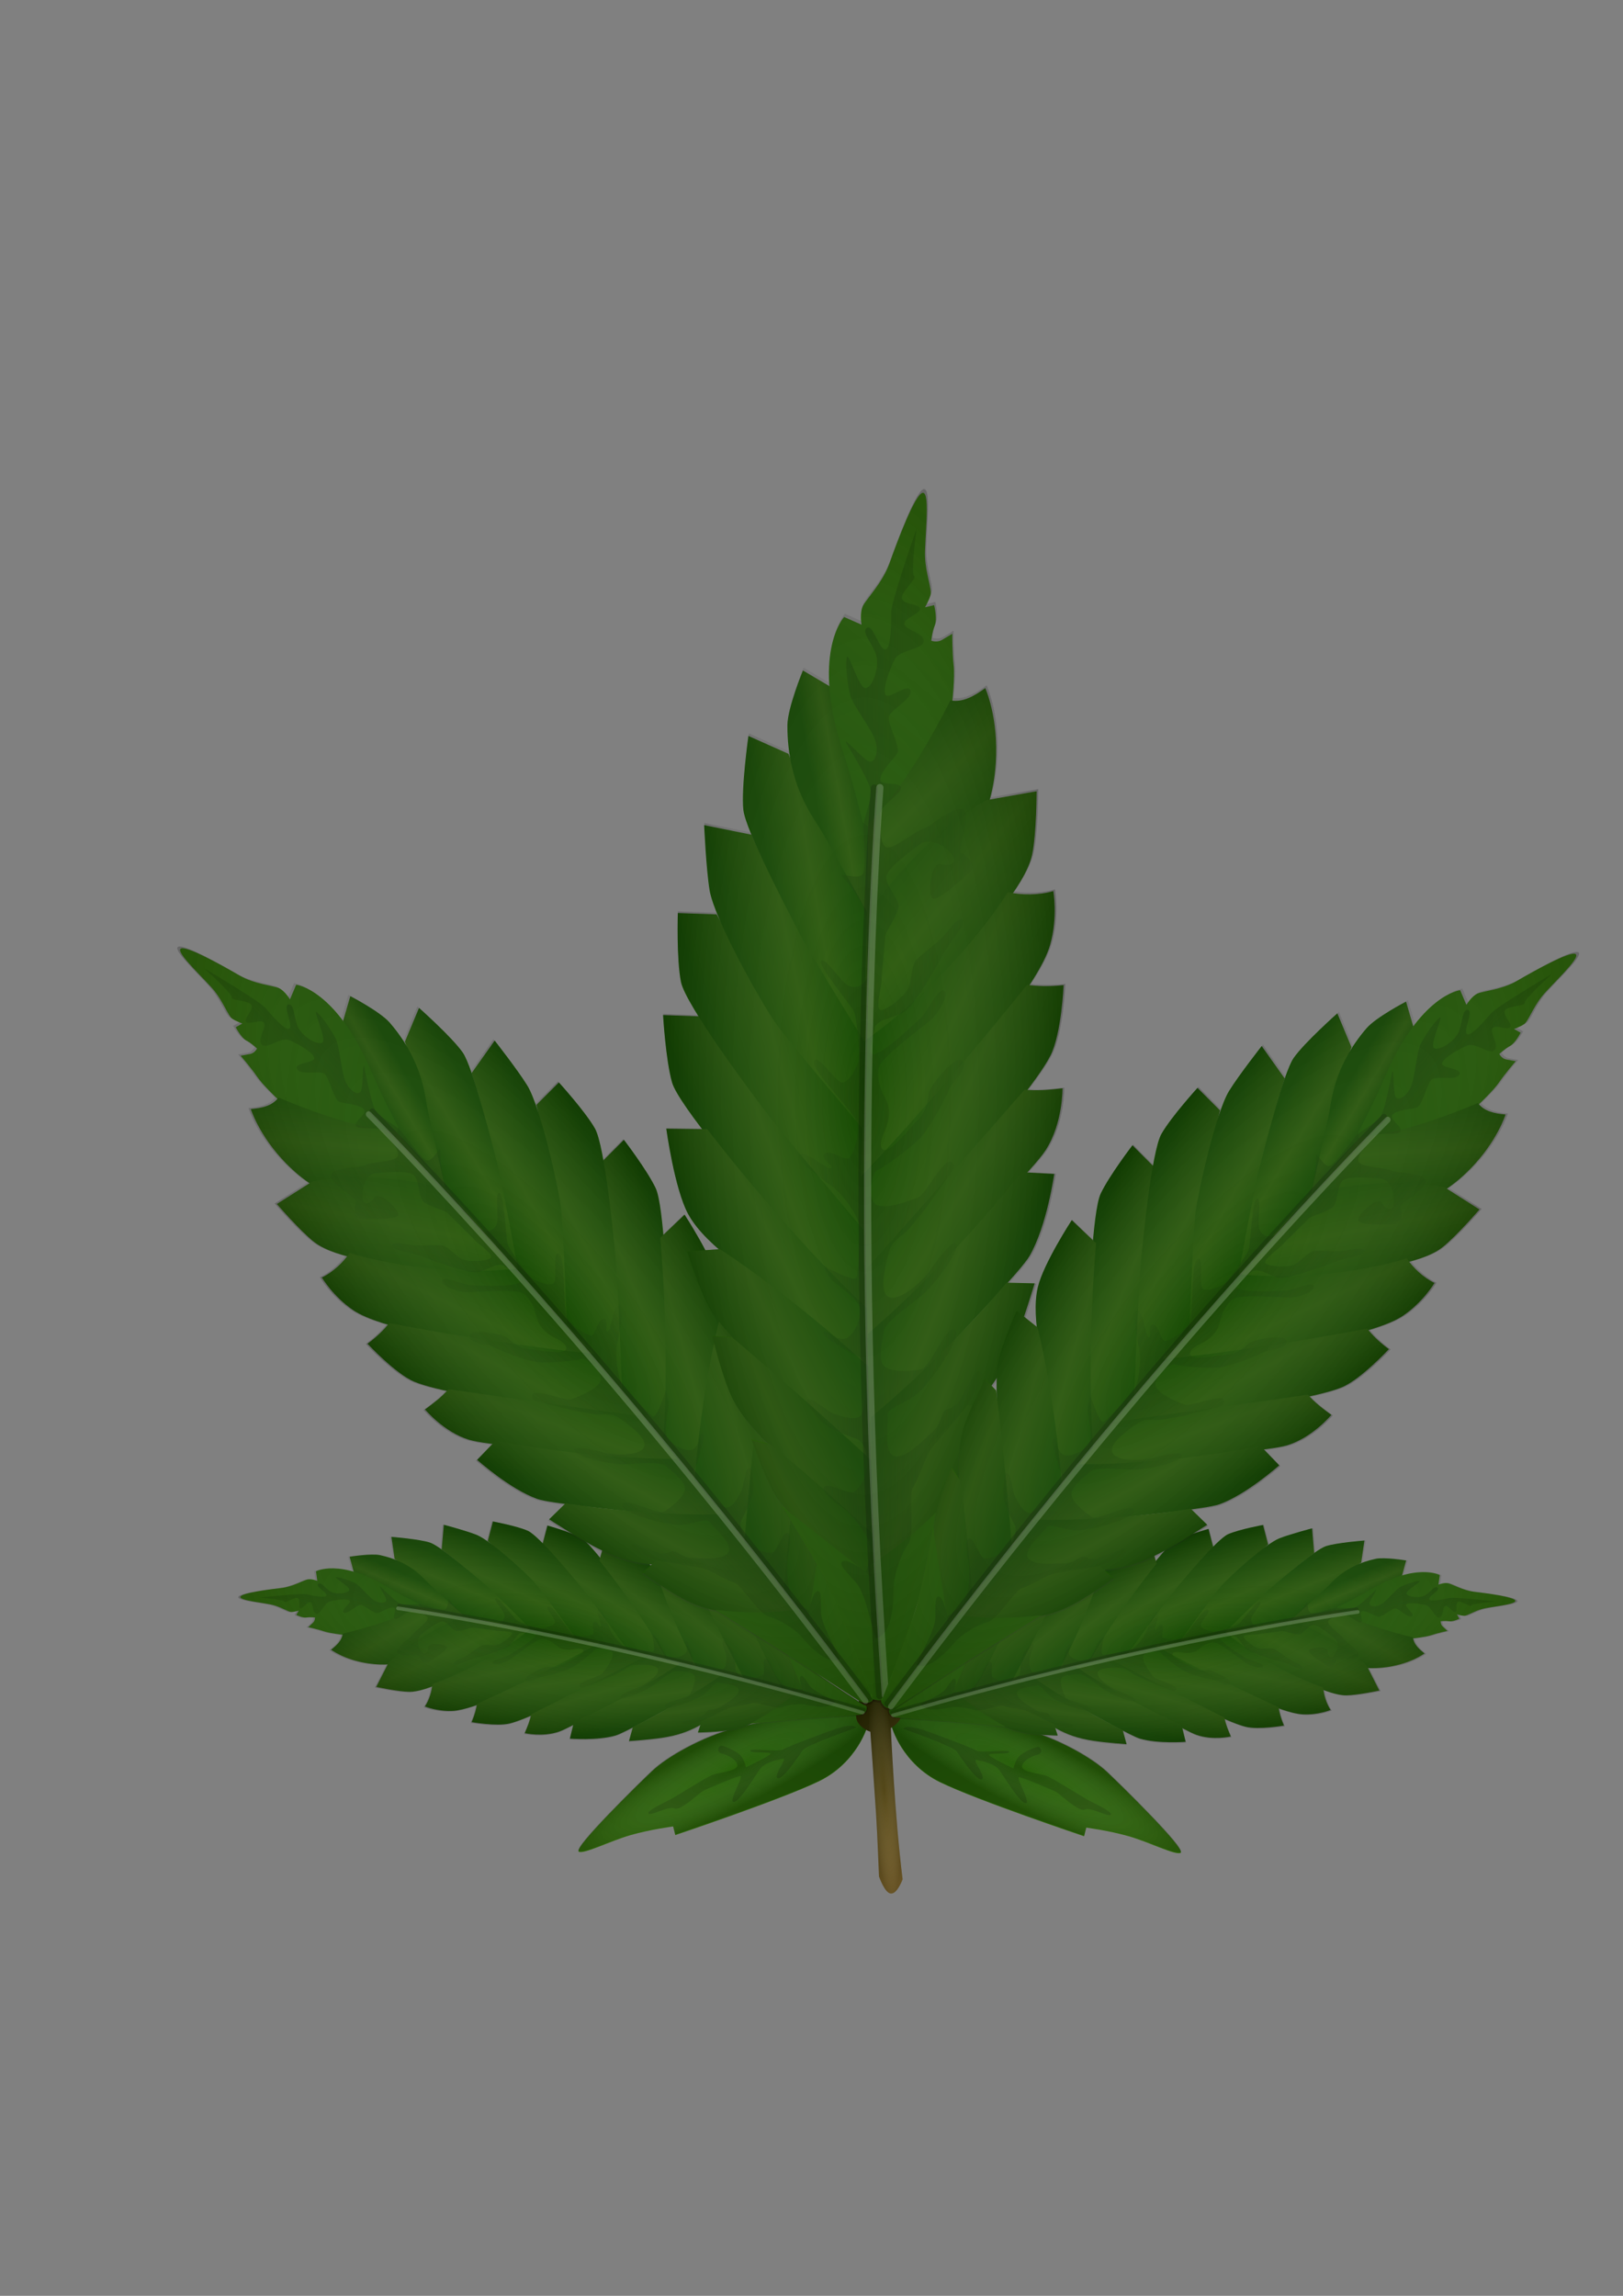 <?xml version="1.0"?><svg width="793.701" height="1122.52" xmlns="http://www.w3.org/2000/svg" xmlns:xlink="http://www.w3.org/1999/xlink">
 <rect width="100%" height="100%" fill="#808080" stroke="none"/>
 <title>bbb</title>
 <defs>
  <linearGradient id="linearGradient5393">
   <stop stop-color="#282802" id="stop5395" offset="0"/>
   <stop stop-color="#7e652c" id="stop5397" offset="1"/>
  </linearGradient>
  <linearGradient id="linearGradient4746">
   <stop stop-color="#ffffff" stop-opacity="0" id="stop4748" offset="0"/>
   <stop stop-color="#000000" stop-opacity="0.2" id="stop4750" offset="1"/>
  </linearGradient>
  <linearGradient id="linearGradient3969">
   <stop stop-color="#184006" stop-opacity="0.1" id="stop3971" offset="0"/>
   <stop stop-color="#184006" offset="0.341" id="stop3977"/>
   <stop stop-color="#184006" stop-opacity="0.1" id="stop3973" offset="1"/>
  </linearGradient>
  <linearGradient id="linearGradient3821">
   <stop stop-color="#316a0c" id="stop3823" offset="0"/>
   <stop stop-color="#1e5505" id="stop3825" offset="1"/>
  </linearGradient>
  <linearGradient id="linearGradient3009">
   <stop stop-color="#154a02" id="stop3011" offset="0"/>
   <stop stop-color="#2a590b" offset="0.5" id="stop3017"/>
   <stop stop-color="#154a02" id="stop3013" offset="1"/>
  </linearGradient>
  <linearGradient y2="0.357" x2="0.781" y1="0.612" x1="0.319" id="linearGradient5018" xlink:href="#linearGradient3009"/>
  <linearGradient y2="0.358" x2="0.838" y1="0.612" x1="0.272" id="linearGradient5020" xlink:href="#linearGradient3009"/>
  <linearGradient y2="0.355" x2="0.854" y1="0.602" x1="0.256" id="linearGradient5022" xlink:href="#linearGradient3009"/>
  <linearGradient y2="0.346" x2="0.845" y1="0.587" x1="0.284" id="linearGradient5024" xlink:href="#linearGradient3009"/>
  <linearGradient y2="0.349" x2="0.822" y1="0.592" x1="0.375" id="linearGradient5026" xlink:href="#linearGradient3009"/>
  <linearGradient y2="0.386" x2="0.79" y1="0.661" x1="0.322" id="linearGradient5028" xlink:href="#linearGradient3009"/>
  <linearGradient y2="0.264" x2="0.763" y1="0.565" x1="0.247" id="linearGradient5030" xlink:href="#linearGradient3009"/>
  <linearGradient y2="0.312" x2="0.732" y1="0.641" x1="0.141" id="linearGradient5032" xlink:href="#linearGradient3009"/>
  <linearGradient y2="0.095" x2="0.643" y1="0.557" x1="-0.119" id="linearGradient5034" xlink:href="#linearGradient3009"/>
  <linearGradient y2="0.007" x2="0.983" y1="1.003" x1="0.01" id="linearGradient5036" xlink:href="#linearGradient3821"/>
  <linearGradient y2="0.978" x2="0.39" y1="0.014" x1="0.722" id="linearGradient5038" xlink:href="#linearGradient3821"/>
  <linearGradient y2="0.034" x2="0.375" y1="0.761" x1="0.8" id="linearGradient5040" xlink:href="#linearGradient3009"/>
  <linearGradient y2="0.076" x2="0.23" y1="0.731" x1="0.796" id="linearGradient5042" xlink:href="#linearGradient3009"/>
  <linearGradient y2="0.241" x2="0.178" y1="0.642" x1="0.778" id="linearGradient5044" xlink:href="#linearGradient3009"/>
  <linearGradient y2="0.311" x2="0.145" y1="0.669" x1="0.748" id="linearGradient5046" xlink:href="#linearGradient3009"/>
  <linearGradient y2="0.35" x2="0.102" y1="0.76" x1="0.663" id="linearGradient5048" xlink:href="#linearGradient3009"/>
  <linearGradient y2="0.384" x2="0.131" y1="0.652" x1="0.645" id="linearGradient5050" xlink:href="#linearGradient3009"/>
  <linearGradient y2="0.278" x2="0.196" y1="0.589" x1="0.785" id="linearGradient5052" xlink:href="#linearGradient3009"/>
  <linearGradient y2="0.326" x2="-0.164" y1="0.806" x1="0.807" id="linearGradient5054" xlink:href="#linearGradient3009"/>
  <linearGradient y2="0.05" x2="0.141" y1="0.991" x1="1.324" id="linearGradient5056" xlink:href="#linearGradient3821"/>
  <linearGradient y2="0.5" x2="1" y1="0.5" x1="-0" id="linearGradient5058" xlink:href="#linearGradient3969"/>
  <radialGradient r="56.235" fy="410.913" fx="305.634" cy="410.913" cx="305.634" gradientTransform="matrix(1, 0, 0, 3.017, 139.695, -870.333)" gradientUnits="userSpaceOnUse" id="radialGradient5060" xlink:href="#linearGradient4746"/>
  <linearGradient y2="0.357" x2="0.781" y1="0.612" x1="0.319" id="linearGradient5112" xlink:href="#linearGradient3009"/>
  <linearGradient y2="0.358" x2="0.838" y1="0.612" x1="0.272" id="linearGradient5114" xlink:href="#linearGradient3009"/>
  <linearGradient y2="0.355" x2="0.854" y1="0.602" x1="0.256" id="linearGradient5116" xlink:href="#linearGradient3009"/>
  <linearGradient y2="0.346" x2="0.845" y1="0.587" x1="0.284" id="linearGradient5118" xlink:href="#linearGradient3009"/>
  <linearGradient y2="0.349" x2="0.822" y1="0.592" x1="0.375" id="linearGradient5120" xlink:href="#linearGradient3009"/>
  <linearGradient y2="0.386" x2="0.79" y1="0.661" x1="0.322" id="linearGradient5122" xlink:href="#linearGradient3009"/>
  <linearGradient y2="0.264" x2="0.763" y1="0.565" x1="0.247" id="linearGradient5124" xlink:href="#linearGradient3009"/>
  <linearGradient y2="0.312" x2="0.732" y1="0.641" x1="0.141" id="linearGradient5126" xlink:href="#linearGradient3009"/>
  <linearGradient y2="0.095" x2="0.643" y1="0.557" x1="-0.119" id="linearGradient5128" xlink:href="#linearGradient3009"/>
  <linearGradient y2="0.007" x2="0.983" y1="1.003" x1="0.01" id="linearGradient5130" xlink:href="#linearGradient3821"/>
  <linearGradient y2="0.978" x2="0.39" y1="0.014" x1="0.722" id="linearGradient5132" xlink:href="#linearGradient3821"/>
  <linearGradient y2="0.034" x2="0.375" y1="0.761" x1="0.8" id="linearGradient5134" xlink:href="#linearGradient3009"/>
  <linearGradient y2="0.076" x2="0.23" y1="0.731" x1="0.796" id="linearGradient5136" xlink:href="#linearGradient3009"/>
  <linearGradient y2="0.241" x2="0.178" y1="0.642" x1="0.778" id="linearGradient5138" xlink:href="#linearGradient3009"/>
  <linearGradient y2="0.311" x2="0.145" y1="0.669" x1="0.748" id="linearGradient5140" xlink:href="#linearGradient3009"/>
  <linearGradient y2="0.35" x2="0.102" y1="0.76" x1="0.663" id="linearGradient5142" xlink:href="#linearGradient3009"/>
  <linearGradient y2="0.384" x2="0.131" y1="0.652" x1="0.645" id="linearGradient5144" xlink:href="#linearGradient3009"/>
  <linearGradient y2="0.278" x2="0.196" y1="0.589" x1="0.785" id="linearGradient5146" xlink:href="#linearGradient3009"/>
  <linearGradient y2="0.326" x2="-0.164" y1="0.806" x1="0.807" id="linearGradient5148" xlink:href="#linearGradient3009"/>
  <linearGradient y2="0.05" x2="0.141" y1="0.991" x1="1.324" id="linearGradient5150" xlink:href="#linearGradient3821"/>
  <linearGradient y2="0.5" x2="1" y1="0.5" x1="-0" id="linearGradient5152" xlink:href="#linearGradient3969"/>
  <radialGradient r="56.235" fy="410.913" fx="305.634" cy="410.913" cx="305.634" gradientTransform="matrix(1, 0, 0, 3.017, 91.184, -806.4)" gradientUnits="userSpaceOnUse" id="radialGradient5154" xlink:href="#linearGradient4746"/>
  <linearGradient y2="0.357" x2="0.781" y1="0.612" x1="0.319" id="linearGradient5206" xlink:href="#linearGradient3009"/>
  <linearGradient y2="0.358" x2="0.838" y1="0.612" x1="0.272" id="linearGradient5208" xlink:href="#linearGradient3009"/>
  <linearGradient y2="0.355" x2="0.854" y1="0.602" x1="0.256" id="linearGradient5210" xlink:href="#linearGradient3009"/>
  <linearGradient y2="0.346" x2="0.845" y1="0.587" x1="0.284" id="linearGradient5212" xlink:href="#linearGradient3009"/>
  <linearGradient y2="0.349" x2="0.822" y1="0.592" x1="0.375" id="linearGradient5214" xlink:href="#linearGradient3009"/>
  <linearGradient y2="0.386" x2="0.79" y1="0.661" x1="0.322" id="linearGradient5216" xlink:href="#linearGradient3009"/>
  <linearGradient y2="0.264" x2="0.763" y1="0.565" x1="0.247" id="linearGradient5218" xlink:href="#linearGradient3009"/>
  <linearGradient y2="0.312" x2="0.732" y1="0.641" x1="0.141" id="linearGradient5220" xlink:href="#linearGradient3009"/>
  <linearGradient y2="0.095" x2="0.643" y1="0.557" x1="-0.119" id="linearGradient5222" xlink:href="#linearGradient3009"/>
  <linearGradient y2="0.007" x2="0.983" y1="1.003" x1="0.01" id="linearGradient5224" xlink:href="#linearGradient3821"/>
  <linearGradient y2="0.978" x2="0.39" y1="0.014" x1="0.722" id="linearGradient5226" xlink:href="#linearGradient3821"/>
  <linearGradient y2="0.034" x2="0.375" y1="0.761" x1="0.8" id="linearGradient5228" xlink:href="#linearGradient3009"/>
  <linearGradient y2="0.076" x2="0.23" y1="0.731" x1="0.796" id="linearGradient5230" xlink:href="#linearGradient3009"/>
  <linearGradient y2="0.241" x2="0.178" y1="0.642" x1="0.778" id="linearGradient5232" xlink:href="#linearGradient3009"/>
  <linearGradient y2="0.311" x2="0.145" y1="0.669" x1="0.748" id="linearGradient5234" xlink:href="#linearGradient3009"/>
  <linearGradient y2="0.35" x2="0.102" y1="0.76" x1="0.663" id="linearGradient5236" xlink:href="#linearGradient3009"/>
  <linearGradient y2="0.384" x2="0.131" y1="0.652" x1="0.645" id="linearGradient5238" xlink:href="#linearGradient3009"/>
  <linearGradient y2="0.278" x2="0.196" y1="0.589" x1="0.785" id="linearGradient5240" xlink:href="#linearGradient3009"/>
  <linearGradient y2="0.326" x2="-0.164" y1="0.806" x1="0.807" id="linearGradient5242" xlink:href="#linearGradient3009"/>
  <linearGradient y2="0.05" x2="0.141" y1="0.991" x1="1.324" id="linearGradient5244" xlink:href="#linearGradient3821"/>
  <linearGradient y2="0.5" x2="1" y1="0.5" x1="-0" id="linearGradient5246" xlink:href="#linearGradient3969"/>
  <radialGradient r="56.235" fy="410.913" fx="305.634" cy="410.913" cx="305.634" gradientTransform="matrix(1, 0, 0, 3.017, 105.122, -715.375)" gradientUnits="userSpaceOnUse" id="radialGradient5248" xlink:href="#linearGradient4746"/>
  <linearGradient y2="0.357" x2="0.781" y1="0.612" x1="0.319" id="linearGradient5300" xlink:href="#linearGradient3009"/>
  <linearGradient y2="0.358" x2="0.838" y1="0.612" x1="0.272" id="linearGradient5302" xlink:href="#linearGradient3009"/>
  <linearGradient y2="0.355" x2="0.854" y1="0.602" x1="0.256" id="linearGradient5304" xlink:href="#linearGradient3009"/>
  <linearGradient y2="0.346" x2="0.845" y1="0.587" x1="0.284" id="linearGradient5306" xlink:href="#linearGradient3009"/>
  <linearGradient y2="0.349" x2="0.822" y1="0.592" x1="0.375" id="linearGradient5308" xlink:href="#linearGradient3009"/>
  <linearGradient y2="0.386" x2="0.79" y1="0.661" x1="0.322" id="linearGradient5310" xlink:href="#linearGradient3009"/>
  <linearGradient y2="0.264" x2="0.763" y1="0.565" x1="0.247" id="linearGradient5312" xlink:href="#linearGradient3009"/>
  <linearGradient y2="0.312" x2="0.732" y1="0.641" x1="0.141" id="linearGradient5314" xlink:href="#linearGradient3009"/>
  <linearGradient y2="0.095" x2="0.643" y1="0.557" x1="-0.119" id="linearGradient5316" xlink:href="#linearGradient3009"/>
  <linearGradient y2="0.007" x2="0.983" y1="1.003" x1="0.01" id="linearGradient5318" xlink:href="#linearGradient3821"/>
  <linearGradient y2="0.978" x2="0.39" y1="0.014" x1="0.722" id="linearGradient5320" xlink:href="#linearGradient3821"/>
  <linearGradient y2="0.034" x2="0.375" y1="0.761" x1="0.8" id="linearGradient5322" xlink:href="#linearGradient3009"/>
  <linearGradient y2="0.076" x2="0.23" y1="0.731" x1="0.796" id="linearGradient5324" xlink:href="#linearGradient3009"/>
  <linearGradient y2="0.241" x2="0.178" y1="0.642" x1="0.778" id="linearGradient5326" xlink:href="#linearGradient3009"/>
  <linearGradient y2="0.311" x2="0.145" y1="0.669" x1="0.748" id="linearGradient5328" xlink:href="#linearGradient3009"/>
  <linearGradient y2="0.35" x2="0.102" y1="0.76" x1="0.663" id="linearGradient5330" xlink:href="#linearGradient3009"/>
  <linearGradient y2="0.384" x2="0.131" y1="0.652" x1="0.645" id="linearGradient5332" xlink:href="#linearGradient3009"/>
  <linearGradient y2="0.278" x2="0.196" y1="0.589" x1="0.785" id="linearGradient5334" xlink:href="#linearGradient3009"/>
  <linearGradient y2="0.326" x2="-0.164" y1="0.806" x1="0.807" id="linearGradient5336" xlink:href="#linearGradient3009"/>
  <linearGradient y2="0.05" x2="0.141" y1="0.991" x1="1.324" id="linearGradient5338" xlink:href="#linearGradient3821"/>
  <linearGradient y2="0.5" x2="1" y1="0.5" x1="-0" id="linearGradient5340" xlink:href="#linearGradient3969"/>
  <radialGradient r="56.235" fy="410.913" fx="305.634" cy="410.913" cx="305.634" gradientTransform="matrix(1, 0, 0, 3.017, 12.523, -738.341)" gradientUnits="userSpaceOnUse" id="radialGradient5342" xlink:href="#linearGradient4746"/>
  <linearGradient y2="0.029" x2="0.007" y1="0.863" x1="0.913" id="linearGradient5375" xlink:href="#linearGradient3821"/>
  <radialGradient r="41.056" fy="557.897" fx="-8.024" cy="557.897" cx="-8.024" gradientTransform="matrix(1.048, 0.53, -0.111, 0.22, 461.462, 546.102)" gradientUnits="userSpaceOnUse" id="radialGradient5377" xlink:href="#linearGradient4746"/>
  <linearGradient y2="0.029" x2="0.007" y1="0.863" x1="0.913" id="linearGradient5387" xlink:href="#linearGradient3821"/>
  <radialGradient r="41.056" fy="557.897" fx="-8.024" cy="557.897" cx="-8.024" gradientTransform="matrix(1.048, 0.53, -0.111, 0.22, 321.268, 608.925)" gradientUnits="userSpaceOnUse" id="radialGradient5389" xlink:href="#linearGradient4746"/>
  <linearGradient y2="0.994" x2="0.746" y1="0.01" x1="0.487" id="linearGradient5409" xlink:href="#linearGradient5393"/>
  <radialGradient r="7.011" fy="613.985" fx="-100.49" cy="613.985" cx="-100.49" gradientTransform="matrix(0.566, -0.042, 0.313, 4.182, 217.218, -1901.07)" gradientUnits="userSpaceOnUse" id="radialGradient5411" xlink:href="#linearGradient4746"/>
  <radialGradient r="56.235" fy="410.913" fx="305.634" cy="410.913" cx="305.634" gradientTransform="matrix(1, 0, 0, 3.017, 41.293, -763.33)" gradientUnits="userSpaceOnUse" id="radialGradient5414" xlink:href="#linearGradient4746"/>
  <linearGradient y2="0.5" x2="1" y1="0.5" x1="0" id="linearGradient5419" xlink:href="#linearGradient3969"/>
  <linearGradient y2="0.05" x2="0.141" y1="0.991" x1="1.324" id="linearGradient5422" xlink:href="#linearGradient3821"/>
  <linearGradient y2="0.326" x2="-0.164" y1="0.806" x1="0.807" id="linearGradient5425" xlink:href="#linearGradient3009"/>
  <linearGradient y2="0.278" x2="0.196" y1="0.589" x1="0.785" id="linearGradient5428" xlink:href="#linearGradient3009"/>
  <linearGradient y2="0.384" x2="0.131" y1="0.652" x1="0.645" id="linearGradient5431" xlink:href="#linearGradient3009"/>
  <linearGradient y2="0.35" x2="0.102" y1="0.76" x1="0.663" id="linearGradient5434" xlink:href="#linearGradient3009"/>
  <linearGradient y2="0.311" x2="0.145" y1="0.669" x1="0.748" id="linearGradient5437" xlink:href="#linearGradient3009"/>
  <linearGradient y2="0.241" x2="0.178" y1="0.642" x1="0.778" id="linearGradient5440" xlink:href="#linearGradient3009"/>
  <linearGradient y2="0.076" x2="0.23" y1="0.731" x1="0.796" id="linearGradient5443" xlink:href="#linearGradient3009"/>
  <linearGradient y2="0.034" x2="0.375" y1="0.761" x1="0.8" id="linearGradient5446" xlink:href="#linearGradient3009"/>
  <linearGradient y2="0.978" x2="0.39" y1="0.014" x1="0.722" id="linearGradient5449" xlink:href="#linearGradient3821"/>
  <linearGradient y2="0.007" x2="0.983" y1="1.003" x1="0.01" id="linearGradient5452" xlink:href="#linearGradient3821"/>
  <linearGradient y2="0.095" x2="0.643" y1="0.557" x1="-0.119" id="linearGradient5455" xlink:href="#linearGradient3009"/>
  <linearGradient y2="0.312" x2="0.732" y1="0.641" x1="0.141" id="linearGradient5458" xlink:href="#linearGradient3009"/>
  <linearGradient y2="0.264" x2="0.763" y1="0.565" x1="0.247" id="linearGradient5461" xlink:href="#linearGradient3009"/>
  <linearGradient y2="0.386" x2="0.79" y1="0.661" x1="0.323" id="linearGradient5464" xlink:href="#linearGradient3009"/>
  <linearGradient y2="0.349" x2="0.822" y1="0.592" x1="0.375" id="linearGradient5467" xlink:href="#linearGradient3009"/>
  <linearGradient y2="0.346" x2="0.845" y1="0.587" x1="0.284" id="linearGradient5470" xlink:href="#linearGradient3009"/>
  <linearGradient y2="0.355" x2="0.854" y1="0.602" x1="0.256" id="linearGradient5473" xlink:href="#linearGradient3009"/>
  <linearGradient y2="0.358" x2="0.838" y1="0.612" x1="0.272" id="linearGradient5476" xlink:href="#linearGradient3009"/>
  <linearGradient y2="0.357" x2="0.781" y1="0.612" x1="0.319" id="linearGradient5479" xlink:href="#linearGradient3009"/>
 </defs>
 <g>
  <title>Layer 1</title>
  <g id="layer1">
   <g transform="matrix(1.749, 0, 0, 1.749, -184.126, -297.322)" id="g5507">
    <g transform="matrix(-1, 0, 0, 1, 562.297, -63.147)" id="g5379">
     <path fill="url(#linearGradient5387)" d="m295.216,750.792c1.411,-1.209 -16.529,-18.746 -20.561,-22.576c-4.031,-3.83 -13.707,-9.474 -23.584,-12.094c-9.877,-2.62 -30.639,-4.636 -33.058,-4.031c-2.419,0.605 -3.83,0.605 -3.83,2.217c0,1.613 3.427,11.691 13.707,16.731c10.28,5.039 40.315,15.118 40.315,15.118l0.605,-2.419c0,0 6.249,0.806 11.893,2.419c5.644,1.613 13.102,5.443 14.513,4.636z" id="path5381"/>
     <path fill="#000000" fill-opacity="0.171" d="m217.61,716.121c0,0 13.909,4.838 14.916,6.249c1.008,1.411 5.644,8.466 7.055,7.861c1.411,-0.605 -3.024,-5.846 -1.411,-5.443c1.613,0.403 5.039,1.008 6.45,3.024c1.411,2.016 5.644,9.071 7.257,9.071c1.613,0 -3.024,-7.458 -1.814,-7.257c1.209,0.202 9.474,3.628 10.482,4.233c1.008,0.605 6.249,5.644 7.861,4.838c1.613,-0.806 6.652,2.217 7.257,1.411c0.605,-0.806 -5.241,-3.427 -6.652,-4.233c-1.411,-0.806 -9.676,-6.047 -11.49,-6.652c-1.814,-0.605 -6.45,-1.008 -6.652,-2.419c-0.202,-1.411 2.419,-3.024 4.233,-3.427c1.814,-0.403 1.008,-2.217 0.202,-2.217c-0.806,0 -4.435,1.613 -5.442,2.822c-1.008,1.209 -1.411,3.225 -1.411,3.225c0,0 -6.854,-3.225 -6.854,-3.83c0,-0.605 5.644,0 5.644,-0.806c0,-0.806 -8.063,0.403 -9.272,-0.403c-1.209,-0.806 -13.102,-5.241 -15.118,-5.846c-2.016,-0.605 -4.233,-1.209 -5.241,-0.202z" id="path5383"/>
     <path fill="url(#radialGradient5389)" id="path5385" d="m295.216,750.59c1.411,-1.209 -16.529,-18.746 -20.561,-22.576c-4.031,-3.83 -13.707,-9.474 -23.584,-12.094c-9.877,-2.62 -30.639,-4.636 -33.058,-4.031c-2.419,0.605 -3.83,0.605 -3.83,2.217c0,1.613 3.427,11.691 13.707,16.731c10.28,5.039 40.315,15.118 40.315,15.118l0.605,-2.419c0,0 6.249,0.806 11.893,2.419c5.644,1.613 13.102,5.443 14.513,4.636z"/>
    </g>
    <g id="g5370">
     <path fill="url(#linearGradient5375)" id="path5344" d="m435.41,687.969c1.411,-1.209 -16.529,-18.746 -20.561,-22.576c-4.031,-3.83 -13.707,-9.474 -23.584,-12.094c-9.877,-2.62 -30.639,-4.636 -33.058,-4.031c-2.419,0.605 -3.83,0.605 -3.83,2.217c0,1.613 3.427,11.691 13.707,16.731c10.28,5.039 40.315,15.118 40.315,15.118l0.605,-2.419c0,0 6.249,0.806 11.893,2.419c5.644,1.613 13.102,5.443 14.513,4.636z"/>
     <path fill="#000000" fill-opacity="0.171" id="path5346" d="m357.804,653.298c0,0 13.909,4.838 14.916,6.249c1.008,1.411 5.644,8.466 7.055,7.861c1.411,-0.605 -3.024,-5.846 -1.411,-5.443c1.613,0.403 5.039,1.008 6.45,3.024c1.411,2.016 5.644,9.071 7.257,9.071c1.613,0 -3.024,-7.458 -1.814,-7.257c1.209,0.202 9.474,3.628 10.482,4.233c1.008,0.605 6.249,5.644 7.861,4.838c1.613,-0.806 6.652,2.217 7.257,1.411c0.605,-0.806 -5.241,-3.427 -6.652,-4.233c-1.411,-0.806 -9.676,-6.047 -11.49,-6.652c-1.814,-0.605 -6.45,-1.008 -6.652,-2.419c-0.202,-1.411 2.419,-3.024 4.233,-3.427c1.814,-0.403 1.008,-2.217 0.202,-2.217c-0.806,0 -4.435,1.613 -5.443,2.822c-1.008,1.209 -1.411,3.225 -1.411,3.225c0,0 -6.854,-3.225 -6.854,-3.83c0,-0.605 5.644,0 5.644,-0.806c0,-0.806 -8.063,0.403 -9.272,-0.403c-1.209,-0.806 -13.102,-5.241 -15.118,-5.846c-2.016,-0.605 -4.233,-1.209 -5.241,-0.202z"/>
     <path fill="url(#radialGradient5377)" d="m435.41,687.768c1.411,-1.209 -16.529,-18.746 -20.561,-22.576c-4.031,-3.83 -13.707,-9.474 -23.584,-12.094c-9.877,-2.62 -30.639,-4.636 -33.058,-4.031c-2.419,0.605 -3.83,0.605 -3.83,2.217c0,1.613 3.427,11.691 13.707,16.731c10.28,5.039 40.315,15.118 40.315,15.118l0.605,-2.419c0,0 6.249,0.806 11.893,2.419c5.644,1.613 13.102,5.443 14.513,4.636z" id="path5348"/>
    </g>
    <g id="g5405">
     <path fill="url(#linearGradient5409)" id="path5391" d="m357.653,695.344c-2.202,-17.215 -3.3,-42.264 -3.3,-42.264c0,0 2.899,-1.575 2.899,-3.777c0,-2.202 -0.837,-4.838 -2.27,-5.902c-2.052,-1.524 -6.104,-1.242 -8.139,0.297c-2.169,1.64 -2.688,5.965 -1.802,7.607c1.132,2.098 3.603,2.802 3.603,2.802c0,0 1.201,17.015 1.601,23.221c0.4,6.206 0.801,17.215 0.801,17.215c0,0 1.601,4.804 3.403,4.804c1.802,0 3.203,-4.004 3.203,-4.004z"/>
     <path fill="url(#radialGradient5411)" d="m357.653,695.344c-2.202,-17.215 -3.3,-42.264 -3.3,-42.264c0,0 2.899,-1.575 2.899,-3.777c0,-2.202 -0.837,-4.838 -2.27,-5.902c-2.052,-1.524 -6.104,-1.242 -8.139,0.297c-2.169,1.64 -2.688,5.965 -1.802,7.607c1.132,2.098 3.603,2.802 3.603,2.802c0,0 1.201,17.015 1.601,23.221c0.4,6.206 0.801,17.215 0.801,17.215c0,0 1.601,4.804 3.403,4.804c1.802,0 3.203,-4.004 3.203,-4.004z" id="path5401"/>
    </g>
    <g transform="matrix(-0.151, 0.499, 0.513, 0.112, 54.507, 363.38)" id="g5156">
     <path fill="url(#linearGradient5206)" id="path5158" d="m412.371,560.731c-23.86,-22.963 -47.286,-58.646 -47.286,-58.646l-10.584,-0.359c0,0 0.717,12.558 2.511,18.837c1.794,6.279 21.543,29.307 26.746,35.407c5.202,6.099 28.806,32.577 28.806,32.577l-0.193,-27.816z"/>
     <path fill="url(#linearGradient5208)" d="m410.932,532.003c-22.441,-23.447 -41.453,-58.435 -41.453,-58.435l-10.85,-0.366c0,0 -0.407,12.823 0.866,19.234c1.272,6.411 19.713,31.107 24.506,37.335c4.793,6.228 26.603,32.053 26.603,32.053l0.328,-29.821z" id="path5160"/>
     <path fill="url(#linearGradient5210)" id="path5162" d="m411.427,504.155c-19.173,-21.928 -32.185,-52.856 -32.185,-52.856l-13.252,-2.675c0,0 0.538,12.184 1.518,18.168c1.329,8.119 14.215,31.05 18.267,36.875c4.052,5.825 24.796,30.075 24.796,30.075l0.856,-29.587z"/>
     <path fill="url(#linearGradient5212)" d="m411.896,472.167c-14.428,-23.024 -22.324,-43.478 -22.324,-43.478l-11.204,-5.001c0,0 -2.068,14.657 -1.413,20.64c0.655,5.983 12.541,28.31 15.473,34.122c2.932,5.813 19.447,32.376 19.447,32.376l0.021,-38.659z" id="path5164"/>
     <path fill="url(#linearGradient5214)" id="path5166" d="m412.778,445.106c-8.441,-19.064 -11.752,-35.337 -11.752,-35.337l-7.411,-4.379c0,0 -4.339,10.514 -4.341,15.336c-0.009,17.188 7.426,25.841 9.867,30.121c2.461,4.313 13.449,23.925 13.449,23.925l0.188,-29.666z"/>
     <path fill="url(#linearGradient5216)" d="m412.566,584.609c-23.246,-21.4 -45.72,-51.005 -45.72,-51.005l-11.448,-0.124c0,0 2.285,16.777 6.091,23.829c5.231,9.689 20.38,18.156 25.566,23.316c5.186,5.16 25.577,20.862 25.577,20.862l-0.066,-16.878z" id="path5168"/>
     <path fill="url(#linearGradient5218)" id="path5170" d="m412.559,600.533c-23.246,-21.4 -42.202,-33.381 -42.202,-33.381l-9.108,0.656c0,0 2.406,7.941 5.312,14.077c4.003,8.454 15.449,17.054 21.469,23.316c5.748,5.978 25.069,23.996 25.069,23.996l-0.54,-28.664z"/>
     <path fill="url(#linearGradient5220)" d="m412.988,626.397c-23.246,-21.4 -39.315,-34.668 -39.315,-34.668l-5.402,-0.32c0,0 2.601,11.062 5.507,17.198c4.002,8.454 13.693,16.079 19.714,22.341c5.747,5.977 20.024,17.126 20.024,17.126l-0.528,-21.677z" id="path5172"/>
     <path fill="url(#linearGradient5222)" id="path5174" d="m413.925,647.424c-23.246,-21.4 -29.72,-25.853 -29.72,-25.853l-5.011,-1.294c0,0 2.497,7.406 5.506,13.491c2.638,5.333 7.459,9.67 14.058,15.319c6.528,5.588 15.578,11.548 15.578,11.548l-0.411,-13.211z"/>
     <path fill="url(#linearGradient5224)" id="path5176" d="m415.268,692.765l-1.543,-33.244l-26.154,-20.589c0,0 10.533,16.579 13.849,23.796c3.316,7.217 11.118,28.672 11.118,28.672c0,0 -0.195,2.731 2.731,1.365z"/>
     <path fill="url(#linearGradient5226)" id="path5178" d="m410.254,447.708c0,0 -2.434,-10.622 -5.129,-18.65c-9.557,-28.477 0,-38.62 0,-38.62l4.876,2.146c0,0 -0.585,-3.316 0.39,-5.266c0.975,-1.95 5.461,-6.437 7.412,-11.898c1.95,-5.461 7.217,-19.7 9.362,-19.7c2.146,0 0.39,13.263 0.585,17.945c0.195,4.681 1.95,8.972 1.56,10.533c-0.39,1.56 -1.56,3.511 -1.56,3.511l2.536,-0.585c0,0 0.975,3.706 0.195,5.656c-0.78,1.95 -0.975,4.291 -0.975,4.291c0,0 1.56,0.585 2.926,-0.195c1.365,-0.78 2.926,-1.755 2.926,-1.755c0,0 0,5.461 0.39,8.777c0.39,3.316 -0.39,10.338 -0.39,10.338c0,0 -3.706,8.972 -7.997,16.189c-4.291,7.217 -12.231,18.065 -12.231,18.065c0,0 -1.365,2.926 -4.876,-0.78z"/>
     <path fill="url(#linearGradient5228)" d="m411.803,448.337c11.409,-10.783 23.033,-34.589 23.033,-34.589c3.505,0.63 6.661,-1.188 9.754,-3.441c0,0 3.817,8.356 2.936,21.117c-1.144,16.562 -8.657,24.052 -12.211,27.465c-4.492,4.313 -23.793,14.896 -23.793,14.896l0.281,-25.448z" id="path5180"/>
     <path fill="url(#linearGradient5230)" id="path5182" d="m411.357,474.042c15.489,-22.599 33.416,-32.384 33.416,-32.384l14.173,-2.502c0,0 -0.011,11.78 -1.243,17.672c-1.905,9.108 -14.67,22.099 -22.035,32.403c-7.202,10.075 -24.783,19.629 -24.783,19.629l0.472,-34.818z"/>
     <path fill="url(#linearGradient5232)" d="m410.988,508.842c25.09,-17.668 39.974,-41.506 39.974,-41.506c3.583,0.884 8.651,0.924 12.65,-0.275c0,0 1.331,7.203 -0.893,15.043c-3.046,10.741 -21.101,31.239 -25.153,37.063c-4.052,5.825 -27.72,27.744 -27.72,27.744l1.142,-38.069z" id="path5184"/>
     <path fill="url(#linearGradient5234)" id="path5186" d="m410.127,546.534c22.44,-23.447 46.14,-53.279 46.14,-53.279c2.737,0.37 5.835,0.559 10.225,0.102c0,0 -0.543,13.512 -3.678,19.703c-3.519,6.95 -16.22,22.036 -26.169,33.264c-5.212,5.882 -25.822,28.191 -25.822,28.191l-0.696,-27.981z"/>
     <path fill="url(#linearGradient5236)" d="m411.31,572.75c22.297,-24.994 44.294,-50.197 44.294,-50.197c3.269,0.398 6.904,0.064 10.584,-0.359c0,0 0.144,9.739 -4.699,17.274c-3.621,5.635 -19.319,20.463 -24.859,28.152c-7.405,10.28 -24.944,24.453 -24.944,24.453l-0.376,-19.323z" id="path5188"/>
     <path fill="url(#linearGradient5238)" id="path5190" d="m411.822,590.791c23.715,-20.463 42.941,-45.157 42.941,-45.157l9.105,0.501c0,0 -1.994,14.416 -6.873,22.892c-2.383,4.14 -17.411,19.562 -23.691,26.597c-4.872,5.458 -21.19,19.701 -21.19,19.701l-0.292,-24.534z"/>
     <path fill="url(#linearGradient5240)" d="m412.713,614.126c21.84,-18.275 37.828,-37.599 37.828,-37.599l7.857,0.187c0,0 -2.979,9.948 -5.468,16.264c-6.346,16.11 -13.874,19.321 -21.145,27.927c-5.352,6.334 -18.819,15.087 -18.819,15.087l-0.253,-21.866z" id="path5192"/>
     <path fill="url(#linearGradient5242)" id="path5194" d="m413.016,635.615c16.372,-12.65 26.66,-24.825 26.66,-24.825l6.339,-0.163c0,0 -2.757,11.531 -5.663,17.667c-4.003,8.453 -8.537,11.704 -14.558,17.965c-5.748,5.978 -12.056,9.471 -12.056,9.471l-0.722,-20.115z"/>
     <path fill="url(#linearGradient5244)" d="m413.539,692.978l-0.9,-37.664c8.037,-5 15.973,-11.898 22.784,-19.351c0,0 -7.838,23.508 -11.036,34.265c-2.157,7.254 -6.274,20.704 -6.274,20.704c0,0 -1.648,3.411 -4.573,2.046l-0.001,0z" id="path5196"/>
     <path fill="url(#linearGradient5246)" fill-opacity="0.5" id="path5198" d="m413.909,675.959c-1.686,-5.731 -3.034,-12.81 -5.394,-15.507c-2.36,-2.697 -5.394,-5.394 -3.708,-6.068c1.686,-0.674 6.405,3.034 6.405,3.034c0,0 2.023,-5.731 1.011,-8.428c-1.011,-2.697 -5.394,-8.091 -7.416,-9.439c-2.023,-1.348 -6.742,-5.057 -5.057,-6.068c1.686,-1.011 6.742,2.697 8.428,1.348c1.686,-1.348 3.708,-4.719 3.371,-8.428c-0.337,-3.708 -1.348,-5.731 -3.371,-6.405c-2.023,-0.674 -8.09,-2.697 -10.45,-5.731c-2.36,-3.034 -4.045,-4.382 -2.697,-5.057c1.348,-0.674 5.394,3.371 7.416,4.045c2.023,0.674 6.068,2.023 7.416,0.337c1.348,-1.686 2.023,-14.158 0,-15.844c-2.023,-1.686 -10.113,-5.057 -10.45,-7.079c-0.337,-2.023 3.708,2.697 6.405,1.348c2.697,-1.348 4.382,-6.742 3.708,-8.765c-0.674,-2.023 -5.731,-5.731 -7.416,-7.079c-1.686,-1.348 -2.697,-4.382 -2.697,-4.382c0,0 8.428,4.719 9.102,3.371c0.674,-1.348 1.011,-10.787 1.011,-13.821c0,-3.034 -4.719,-9.439 -7.416,-11.462c-2.697,-2.023 -10.787,-7.416 -9.439,-9.102c1.348,-1.686 7.753,4.382 8.765,3.708c1.011,-0.674 -3.371,-2.697 -1.686,-4.045c1.686,-1.348 6.068,2.697 7.079,1.011c1.011,-1.686 3.034,-6.742 1.686,-10.113c-1.348,-3.371 -13.147,-14.833 -11.799,-16.855c1.348,-2.023 6.068,6.405 8.09,6.068c2.023,-0.337 4.045,-4.719 4.382,-6.068c0.337,-1.348 -0.337,-11.799 -1.348,-13.821c-1.011,-2.023 -10.45,-13.147 -9.102,-14.158c1.348,-1.011 5.394,6.068 7.753,7.079c2.36,1.011 5.057,-0.674 5.057,-3.034c0,-2.36 0,-16.518 -1.011,-18.878c-1.011,-2.36 -3.708,-6.405 -5.731,-8.428c-2.023,-2.023 5.057,1.348 5.731,-1.348c0.674,-2.697 0,-9.439 0,-12.473c0,-3.034 2.36,-7.753 2.023,-10.45c-0.337,-2.697 -5.394,-10.787 -6.742,-13.147c-1.348,-2.36 3.708,3.371 5.731,4.719c2.023,1.348 3.371,-2.023 2.36,-5.394c-1.011,-3.371 -6.405,-10.113 -7.079,-12.81c-0.674,-2.697 -1.348,-7.753 -1.011,-10.45c0.337,-2.697 3.371,8.765 5.394,8.428c2.023,-0.337 4.045,-6.405 2.697,-9.776c-1.348,-3.371 -4.045,-6.068 -2.36,-7.079c1.686,-1.011 3.371,6.068 5.057,6.068c1.686,0 1.686,-7.416 1.686,-10.45c0,-3.034 7.079,-23.26 7.079,-23.26c0,0 -1.686,12.473 -0.674,13.147c1.011,0.674 -4.045,4.719 -3.371,6.405c0.674,1.686 4.719,1.348 5.057,2.697c0.337,1.348 -4.719,2.697 -4.382,4.382c0.337,1.686 5.394,2.36 5.394,4.719c0,2.36 -6.742,2.36 -8.09,5.057c-1.348,2.697 -3.371,7.753 -2.697,9.776c0.674,2.023 6.405,-3.371 7.079,-1.011c0.674,2.36 -5.731,5.394 -6.068,7.416c-0.337,2.023 3.371,8.428 2.36,10.113c-1.011,1.686 -4.382,4.719 -4.719,7.079c-0.337,2.36 5.057,0.674 5.731,2.36c0.674,1.686 -5.731,5.057 -5.731,7.416c0,2.36 -0.337,8.765 1.686,9.439c2.023,0.674 7.753,-4.382 10.113,-5.057c2.36,-0.674 9.102,-7.079 11.462,-5.394c2.36,1.686 -2.023,11.799 -0.674,12.136c1.348,0.337 4.719,3.371 2.36,5.394c-2.36,2.023 -9.102,8.428 -10.45,7.079c-1.348,-1.348 -0.337,-10.113 2.36,-9.439c2.697,0.674 4.719,-0.337 3.371,-2.36c-1.348,-2.023 -6.068,-5.731 -9.439,-3.034c-3.371,2.697 -9.439,6.742 -9.102,9.439c0.337,2.697 3.371,5.394 3.371,7.753c0,2.36 -3.708,7.079 -3.708,8.428c0,1.348 -1.011,10.787 -1.011,12.473c0,1.686 -2.023,8.428 0,8.09c2.023,-0.337 7.079,-4.382 7.753,-6.742c0.674,-2.36 0.674,-6.405 2.36,-7.753c1.686,-1.348 5.731,-4.719 7.079,-6.068c1.348,-1.348 4.045,-5.394 5.394,-4.719c1.348,0.674 -2.697,5.394 -4.382,8.09c-1.686,2.697 -8.765,16.181 -12.136,17.867c-3.371,1.686 -7.753,2.023 -8.091,4.719c-0.337,2.697 -2.697,8.09 0.674,6.742c3.371,-1.348 11.462,-9.102 12.81,-10.45c1.348,-1.348 4.382,-8.091 6.068,-7.079c1.686,1.011 -2.023,6.742 -4.045,8.428c-2.023,1.686 -13.484,10.113 -14.158,12.81c-0.674,2.697 0,5.731 1.686,8.765c1.686,3.034 1.011,6.405 0.337,8.091c-0.674,1.686 -2.697,5.731 -0.674,6.405c2.023,0.674 7.753,-6.742 9.776,-8.765c2.023,-2.023 2.697,-5.731 2.697,-7.079c0,-1.348 7.416,-11.124 9.439,-9.102c2.023,2.023 -2.36,5.057 -3.708,8.091c-1.348,3.034 -5.057,10.113 -7.753,13.147c-2.697,3.034 -11.124,9.102 -12.473,9.439c-1.348,0.337 -3.034,8.765 0.337,9.776c3.371,1.011 9.776,-1.686 11.462,-2.36c1.686,-0.674 7.079,-11.124 9.102,-9.776c2.023,1.348 -0.337,3.034 -3.034,7.079c-2.697,4.045 -8.091,11.124 -10.113,12.81c-2.023,1.686 -3.708,2.697 -4.382,5.394c-0.674,2.697 -3.034,11.124 0,12.473c3.034,1.348 9.102,-4.382 10.45,-6.068c1.348,-1.685 7.416,-10.787 8.428,-8.765c1.011,2.023 -6.405,11.799 -9.776,14.495c-3.371,2.697 -10.113,7.416 -10.45,9.776c-0.337,2.36 -2.023,8.428 0.337,10.113c2.36,1.685 7.753,1.011 10.113,0.674c2.36,-0.337 7.079,-12.81 9.439,-11.124c2.36,1.686 -6.742,14.495 -10.113,17.529c-3.371,3.034 -9.102,4.382 -8.765,6.405c0.337,2.023 -1.348,10.787 2.023,11.462c3.371,0.674 8.428,-5.057 10.45,-6.742c2.023,-1.686 2.36,-4.045 3.034,-5.394c0.674,-1.348 1.686,-0.674 3.708,-2.36c2.023,-1.685 5.057,-10.787 6.742,-9.102c1.686,1.686 -3.708,9.102 -5.057,11.124c-1.348,2.023 -8.765,9.776 -9.776,12.136c-1.011,2.36 -2.697,7.079 -4.045,9.102c-1.348,2.023 0.674,13.147 -1.348,15.844c-2.023,2.697 -4.045,9.102 -4.045,12.136c0,3.034 0,13.147 -5.057,14.158z"/>
     <path fill="none" stroke="#000000" stroke-width="2" stroke-linecap="round" stroke-miterlimit="4" stroke-opacity="0.2" id="path5200" d="m415.1,691.953c-10.169,-143.892 -1.525,-253.718 -1.525,-253.718"/>
     <path fill="none" stroke="#ffffff" stroke-width="2" stroke-linecap="round" stroke-miterlimit="4" stroke-opacity="0.2" d="m416.651,691.847c-10.169,-143.892 -1.525,-253.718 -1.525,-253.718" id="path5202"/>
     <path fill="url(#radialGradient5248)" d="m447.931,430.767c-0.27,3.806 -0.855,7.162 -1.688,10.09l13.164,-2.32c0,0 -0.022,11.824 -1.26,17.747c-0.675,3.244 -2.7,6.96 -5.378,10.856c3.466,0.586 7.809,0.496 11.319,-0.563c0,0 1.328,7.252 -0.9,15.112c-0.878,3.153 -3.038,7.117 -5.761,11.306c2.566,0.316 5.513,0.428 9.564,0.023c0,0 -0.563,13.581 -3.713,19.797c-1.215,2.409 -3.51,5.765 -6.413,9.616c3.06,0.271 6.413,-0.045 9.811,-0.427c0,0 0.157,9.774 -4.726,17.364c-0.967,1.509 -2.835,3.716 -5.153,6.284l7.539,0.405c0,0 -1.981,14.482 -6.886,22.995c-0.833,1.441 -3.173,4.234 -6.144,7.567l7.539,0.181c0,0 -2.993,9.999 -5.491,16.351c-3.443,8.783 -7.268,13.738 -11.184,17.837l4.253,-0.113c0,0 -2.768,11.599 -5.693,17.748c-1.598,3.378 -3.285,5.923 -5.108,8.175c-1.08,3.311 -7.966,24.054 -10.937,33.986c-2.16,7.297 -6.3,20.81 -6.3,20.81c0,0 -1.486,3.108 -4.164,2.23c-1.552,0.067 -1.417,-1.757 -1.417,-1.757c0,0 -7.831,-21.576 -11.162,-28.828c-3.33,-7.252 -13.929,-23.918 -13.929,-23.918l1.733,1.373c-1.913,-2.117 -3.466,-4.256 -4.613,-6.553c-3.016,-6.126 -5.514,-13.559 -5.514,-13.559l4.523,1.171c-4.005,-4.008 -7.808,-8.333 -9.968,-12.905c-2.926,-6.171 -5.536,-17.296 -5.536,-17.296l5.423,0.337c0,0 0.45,0.361 1.283,1.059c-3.511,-3.536 -6.661,-7.252 -8.416,-10.968c-2.926,-6.149 -5.334,-14.144 -5.334,-14.144l8.822,-0.631c-3.533,-3.085 -6.706,-6.419 -8.574,-9.909c-3.826,-7.095 -6.121,-23.964 -6.121,-23.964l10.036,0.113c-4.253,-5.586 -7.718,-10.631 -8.416,-13.086c-1.8,-6.328 -2.52,-18.941 -2.52,-18.941l9.924,0.338c-2.633,-4.211 -4.523,-7.747 -4.906,-9.662c-1.283,-6.463 -0.877,-19.346 -0.877,-19.346l10.891,0.36c0,0 0.293,0.541 0.855,1.554c-1.463,-3.378 -2.498,-6.328 -2.835,-8.355c-0.99,-6.014 -1.53,-18.266 -1.53,-18.266l13.276,2.68c-1.237,-2.995 -2.092,-5.495 -2.25,-6.981c-0.675,-6.014 1.418,-20.766 1.418,-20.766l11.251,5.045c0,0 0.135,0.383 0.45,1.126c-0.472,-2.747 -0.765,-5.788 -0.765,-9.144c0.023,-4.842 4.366,-15.405 4.366,-15.405l7.426,4.37c-0.945,-13.986 4.14,-19.414 4.14,-19.414l4.883,2.162c0,0 -0.585,-3.333 0.405,-5.293c0.968,-1.959 5.491,-6.464 7.449,-11.959c1.958,-5.473 7.246,-19.797 9.406,-19.797c2.138,0 0.383,13.333 0.585,18.04c0.18,4.707 1.958,9.009 1.553,10.586c-0.383,1.576 -1.553,3.536 -1.553,3.536l2.543,-0.608c0,0 0.968,3.738 0.203,5.698c-0.788,1.959 -0.99,4.324 -0.99,4.324c0,0 1.575,0.585 2.947,-0.203c1.373,-0.788 2.926,-1.779 2.926,-1.779c0,0 0,5.495 0.405,8.828c0.315,2.861 -0.203,8.446 -0.36,9.978c3.285,0.36 6.301,-1.397 9.226,-3.536c0,0 3.848,8.4 2.948,21.238l0,0z" id="path5204"/>
    </g>
    <g id="g5250" transform="matrix(-0.599, 0.557, 0.551, 0.643, 172.817, 34.917)">
     <path fill="url(#linearGradient5300)" d="m319.772,537.765c-23.86,-22.963 -47.286,-58.646 -47.286,-58.646l-10.584,-0.359c0,0 0.717,12.558 2.511,18.837c1.794,6.279 21.543,29.307 26.746,35.407c5.202,6.099 28.806,32.577 28.806,32.577l-0.193,-27.816z" id="path5252"/>
     <path fill="url(#linearGradient5302)" id="path5254" d="m318.333,509.037c-22.441,-23.447 -41.453,-58.435 -41.453,-58.435l-10.85,-0.366c0,0 -0.407,12.823 0.866,19.234c1.272,6.411 19.713,31.107 24.506,37.335c4.793,6.228 26.603,32.053 26.603,32.053l0.328,-29.821z"/>
     <path fill="url(#linearGradient5304)" d="m318.828,481.189c-19.173,-21.928 -32.185,-52.856 -32.185,-52.856l-13.252,-2.675c0,0 0.538,12.184 1.518,18.168c1.329,8.119 14.215,31.05 18.267,36.875c4.052,5.825 24.796,30.075 24.796,30.075l0.856,-29.587z" id="path5256"/>
     <path fill="url(#linearGradient5306)" id="path5258" d="m319.297,449.201c-14.428,-23.024 -22.324,-43.478 -22.324,-43.478l-11.204,-5.001c0,0 -2.068,14.657 -1.413,20.64c0.655,5.983 12.541,28.31 15.473,34.122c2.932,5.813 19.447,32.376 19.447,32.376l0.021,-38.659z"/>
     <path fill="url(#linearGradient5308)" d="m320.179,422.14c-8.441,-19.064 -11.752,-35.337 -11.752,-35.337l-7.411,-4.379c0,0 -4.339,10.514 -4.341,15.336c-0.009,17.188 7.426,25.841 9.867,30.121c2.461,4.313 13.449,23.925 13.449,23.925l0.188,-29.666z" id="path5260"/>
     <path fill="url(#linearGradient5310)" id="path5262" d="m319.967,561.643c-23.246,-21.4 -45.72,-51.005 -45.72,-51.005l-11.448,-0.124c0,0 2.285,16.777 6.091,23.829c5.231,9.689 20.38,18.156 25.566,23.316c5.186,5.16 25.577,20.862 25.577,20.862l-0.066,-16.878z"/>
     <path fill="url(#linearGradient5312)" d="m319.96,577.567c-23.246,-21.4 -42.202,-33.381 -42.202,-33.381l-9.108,0.656c0,0 2.406,7.941 5.312,14.077c4.003,8.454 15.449,17.054 21.469,23.316c5.748,5.978 25.069,23.996 25.069,23.996l-0.54,-28.664z" id="path5264"/>
     <path fill="url(#linearGradient5314)" id="path5266" d="m320.389,603.431c-23.246,-21.4 -39.315,-34.668 -39.315,-34.668l-5.402,-0.32c0,0 2.601,11.062 5.507,17.198c4.002,8.454 13.693,16.079 19.714,22.341c5.747,5.977 20.024,17.126 20.024,17.126l-0.528,-21.677z"/>
     <path fill="url(#linearGradient5316)" d="m321.326,624.458c-23.246,-21.4 -29.72,-25.853 -29.72,-25.853l-5.011,-1.294c0,0 2.497,7.406 5.506,13.491c2.638,5.333 7.459,9.67 14.058,15.319c6.528,5.588 15.578,11.548 15.578,11.548l-0.411,-13.211z" id="path5268"/>
     <path fill="url(#linearGradient5318)" d="m322.668,669.8l-1.543,-33.244l-26.154,-20.589c0,0 10.533,16.579 13.849,23.796c3.316,7.217 11.118,28.672 11.118,28.672c0,0 -0.195,2.731 2.731,1.365z" id="path5270"/>
     <path fill="url(#linearGradient5320)" d="m317.655,424.742c0,0 -2.434,-10.622 -5.129,-18.65c-9.557,-28.477 0,-38.62 0,-38.62l4.876,2.146c0,0 -0.585,-3.316 0.39,-5.266c0.975,-1.95 5.461,-6.437 7.412,-11.898c1.95,-5.461 7.217,-19.7 9.362,-19.7c2.146,0 0.39,13.263 0.585,17.945c0.195,4.681 1.95,8.972 1.56,10.533c-0.39,1.56 -1.56,3.511 -1.56,3.511l2.536,-0.585c0,0 0.975,3.706 0.195,5.656c-0.78,1.95 -0.975,4.291 -0.975,4.291c0,0 1.56,0.585 2.926,-0.195c1.365,-0.78 2.926,-1.755 2.926,-1.755c0,0 0,5.461 0.39,8.777c0.39,3.316 -0.39,10.338 -0.39,10.338c0,0 -3.706,8.972 -7.997,16.189c-4.291,7.217 -12.231,18.065 -12.231,18.065c0,0 -1.365,2.926 -4.876,-0.78z" id="path5272"/>
     <path fill="url(#linearGradient5322)" id="path5274" d="m319.204,425.371c11.409,-10.783 23.033,-34.589 23.033,-34.589c3.505,0.63 6.661,-1.188 9.754,-3.441c0,0 3.817,8.356 2.936,21.117c-1.144,16.562 -8.657,24.052 -12.211,27.465c-4.492,4.313 -23.793,14.896 -23.793,14.896l0.281,-25.448z"/>
     <path fill="url(#linearGradient5324)" d="m318.758,451.076c15.489,-22.599 33.416,-32.384 33.416,-32.384l14.173,-2.502c0,0 -0.011,11.78 -1.243,17.672c-1.905,9.108 -14.67,22.099 -22.035,32.403c-7.202,10.075 -24.783,19.629 -24.783,19.629l0.472,-34.818z" id="path5276"/>
     <path fill="url(#linearGradient5326)" id="path5278" d="m318.389,485.876c25.09,-17.668 39.974,-41.506 39.974,-41.506c3.583,0.884 8.651,0.924 12.65,-0.275c0,0 1.331,7.203 -0.893,15.043c-3.046,10.741 -21.101,31.239 -25.153,37.063c-4.052,5.825 -27.72,27.744 -27.72,27.744l1.142,-38.069z"/>
     <path fill="url(#linearGradient5328)" d="m317.528,523.568c22.44,-23.447 46.14,-53.279 46.14,-53.279c2.737,0.37 5.835,0.559 10.225,0.102c0,0 -0.543,13.512 -3.678,19.703c-3.519,6.95 -16.22,22.036 -26.169,33.264c-5.212,5.882 -25.822,28.191 -25.822,28.191l-0.696,-27.981z" id="path5280"/>
     <path fill="url(#linearGradient5330)" id="path5282" d="m318.711,549.784c22.297,-24.994 44.294,-50.197 44.294,-50.197c3.269,0.398 6.904,0.064 10.584,-0.359c0,0 0.144,9.739 -4.699,17.274c-3.621,5.635 -19.319,20.463 -24.859,28.152c-7.405,10.28 -24.944,24.453 -24.944,24.453l-0.376,-19.323z"/>
     <path fill="url(#linearGradient5332)" d="m319.223,567.825c23.715,-20.463 42.941,-45.157 42.941,-45.157l9.105,0.501c0,0 -1.994,14.416 -6.873,22.892c-2.383,4.14 -17.411,19.562 -23.691,26.597c-4.872,5.458 -21.19,19.701 -21.19,19.701l-0.292,-24.534z" id="path5284"/>
     <path fill="url(#linearGradient5334)" id="path5286" d="m320.114,591.16c21.84,-18.275 37.828,-37.599 37.828,-37.599l7.857,0.187c0,0 -2.979,9.948 -5.468,16.264c-6.346,16.11 -13.874,19.321 -21.145,27.927c-5.352,6.334 -18.819,15.087 -18.819,15.087l-0.253,-21.866z"/>
     <path fill="url(#linearGradient5336)" d="m320.417,612.649c16.372,-12.65 26.66,-24.825 26.66,-24.825l6.339,-0.163c0,0 -2.757,11.531 -5.663,17.667c-4.003,8.453 -8.537,11.704 -14.558,17.965c-5.748,5.978 -12.056,9.471 -12.056,9.471l-0.722,-20.115z" id="path5288"/>
     <path fill="url(#linearGradient5338)" id="path5290" d="m320.94,670.012l-0.9,-37.664c8.037,-5 15.973,-11.898 22.784,-19.351c0,0 -7.838,23.508 -11.036,34.265c-2.157,7.254 -6.274,20.704 -6.274,20.704c0,0 -1.648,3.411 -4.573,2.046l-0.001,0z"/>
     <path fill="url(#linearGradient5340)" fill-opacity="0.5" d="m321.31,652.994c-1.686,-5.731 -3.034,-12.81 -5.394,-15.507c-2.36,-2.697 -5.394,-5.394 -3.708,-6.068c1.686,-0.674 6.405,3.034 6.405,3.034c0,0 2.023,-5.731 1.011,-8.428c-1.011,-2.697 -5.394,-8.091 -7.416,-9.439c-2.023,-1.348 -6.742,-5.057 -5.057,-6.068c1.686,-1.011 6.742,2.697 8.428,1.348c1.686,-1.348 3.708,-4.719 3.371,-8.428c-0.337,-3.708 -1.348,-5.731 -3.371,-6.405c-2.023,-0.674 -8.09,-2.697 -10.45,-5.731c-2.36,-3.034 -4.045,-4.382 -2.697,-5.057c1.348,-0.674 5.394,3.371 7.416,4.045c2.023,0.674 6.068,2.023 7.416,0.337c1.348,-1.685 2.023,-14.158 0,-15.844c-2.023,-1.686 -10.113,-5.057 -10.45,-7.079c-0.337,-2.023 3.708,2.697 6.405,1.348c2.697,-1.348 4.382,-6.742 3.708,-8.765c-0.674,-2.023 -5.731,-5.731 -7.416,-7.079c-1.686,-1.348 -2.697,-4.382 -2.697,-4.382c0,0 8.428,4.719 9.102,3.371c0.674,-1.348 1.011,-10.787 1.011,-13.821c0,-3.034 -4.719,-9.439 -7.416,-11.462c-2.697,-2.023 -10.787,-7.416 -9.439,-9.102c1.348,-1.686 7.753,4.382 8.765,3.708c1.011,-0.674 -3.371,-2.697 -1.686,-4.045c1.686,-1.348 6.068,2.697 7.079,1.011c1.011,-1.685 3.034,-6.742 1.686,-10.113c-1.348,-3.371 -13.147,-14.833 -11.799,-16.855c1.348,-2.023 6.068,6.405 8.09,6.068c2.023,-0.337 4.045,-4.719 4.382,-6.068c0.337,-1.348 -0.337,-11.799 -1.348,-13.821c-1.011,-2.023 -10.45,-13.147 -9.102,-14.158c1.348,-1.011 5.394,6.068 7.753,7.079c2.36,1.011 5.057,-0.674 5.057,-3.034c0,-2.36 0,-16.518 -1.011,-18.878c-1.011,-2.36 -3.708,-6.405 -5.731,-8.428c-2.023,-2.023 5.057,1.348 5.731,-1.348c0.674,-2.697 0,-9.439 0,-12.473c0,-3.034 2.36,-7.753 2.023,-10.45c-0.337,-2.697 -5.394,-10.787 -6.742,-13.147c-1.348,-2.36 3.708,3.371 5.731,4.719c2.023,1.348 3.371,-2.023 2.36,-5.394c-1.011,-3.371 -6.405,-10.113 -7.079,-12.81c-0.674,-2.697 -1.348,-7.753 -1.011,-10.45c0.337,-2.697 3.371,8.765 5.394,8.428c2.023,-0.337 4.045,-6.405 2.697,-9.776c-1.348,-3.371 -4.045,-6.068 -2.36,-7.079c1.686,-1.011 3.371,6.068 5.057,6.068c1.686,0 1.686,-7.416 1.686,-10.45c0,-3.034 7.079,-23.26 7.079,-23.26c0,0 -1.686,12.473 -0.674,13.147c1.011,0.674 -4.045,4.719 -3.371,6.405c0.674,1.686 4.719,1.348 5.057,2.697c0.337,1.348 -4.719,2.697 -4.382,4.382c0.337,1.686 5.394,2.36 5.394,4.719c0,2.36 -6.742,2.36 -8.09,5.057c-1.348,2.697 -3.371,7.753 -2.697,9.776c0.674,2.023 6.405,-3.371 7.079,-1.011c0.674,2.36 -5.731,5.394 -6.068,7.416c-0.337,2.023 3.371,8.428 2.36,10.113c-1.011,1.686 -4.382,4.719 -4.719,7.079c-0.337,2.36 5.057,0.674 5.731,2.36c0.674,1.686 -5.731,5.057 -5.731,7.416c0,2.36 -0.337,8.765 1.686,9.439c2.023,0.674 7.753,-4.382 10.113,-5.057c2.36,-0.674 9.102,-7.079 11.462,-5.394c2.36,1.686 -2.023,11.799 -0.674,12.136c1.348,0.337 4.719,3.371 2.36,5.394c-2.36,2.023 -9.102,8.428 -10.45,7.079c-1.348,-1.348 -0.337,-10.113 2.36,-9.439c2.697,0.674 4.719,-0.337 3.371,-2.36c-1.348,-2.023 -6.068,-5.731 -9.439,-3.034c-3.371,2.697 -9.439,6.742 -9.102,9.439c0.337,2.697 3.371,5.394 3.371,7.753c0,2.36 -3.708,7.079 -3.708,8.428c0,1.348 -1.011,10.787 -1.011,12.473c0,1.686 -2.023,8.428 0,8.09c2.023,-0.337 7.079,-4.382 7.753,-6.742c0.674,-2.36 0.674,-6.405 2.36,-7.753c1.686,-1.348 5.731,-4.719 7.079,-6.068c1.348,-1.348 4.045,-5.394 5.394,-4.719c1.348,0.674 -2.697,5.394 -4.382,8.09c-1.686,2.697 -8.765,16.181 -12.136,17.867c-3.371,1.686 -7.753,2.023 -8.091,4.719c-0.337,2.697 -2.697,8.09 0.674,6.742c3.371,-1.348 11.462,-9.102 12.81,-10.45c1.348,-1.348 4.382,-8.091 6.068,-7.079c1.686,1.011 -2.023,6.742 -4.045,8.428c-2.023,1.686 -13.484,10.113 -14.158,12.81c-0.674,2.697 0,5.731 1.686,8.765c1.686,3.034 1.011,6.405 0.337,8.091c-0.674,1.686 -2.697,5.731 -0.674,6.405c2.023,0.674 7.753,-6.742 9.776,-8.765c2.023,-2.023 2.697,-5.731 2.697,-7.079c0,-1.348 7.416,-11.124 9.439,-9.102c2.023,2.023 -2.36,5.057 -3.708,8.091c-1.348,3.034 -5.057,10.113 -7.753,13.147c-2.697,3.034 -11.124,9.102 -12.473,9.439c-1.348,0.337 -3.034,8.765 0.337,9.776c3.371,1.011 9.776,-1.685 11.462,-2.36c1.686,-0.674 7.079,-11.124 9.102,-9.776c2.023,1.348 -0.337,3.034 -3.034,7.079c-2.697,4.045 -8.091,11.124 -10.113,12.81c-2.023,1.685 -3.708,2.697 -4.382,5.394c-0.674,2.697 -3.034,11.124 0,12.473c3.034,1.348 9.102,-4.382 10.45,-6.068c1.348,-1.686 7.416,-10.787 8.428,-8.765c1.011,2.023 -6.405,11.799 -9.776,14.495c-3.371,2.697 -10.113,7.416 -10.45,9.776c-0.337,2.36 -2.023,8.428 0.337,10.113c2.36,1.686 7.753,1.011 10.113,0.674c2.36,-0.337 7.079,-12.81 9.439,-11.124c2.36,1.685 -6.742,14.495 -10.113,17.529c-3.371,3.034 -9.102,4.382 -8.765,6.405c0.337,2.023 -1.348,10.787 2.023,11.462c3.371,0.674 8.428,-5.057 10.45,-6.742c2.023,-1.685 2.36,-4.045 3.034,-5.394c0.674,-1.348 1.686,-0.674 3.708,-2.36c2.023,-1.686 5.057,-10.787 6.742,-9.102c1.686,1.685 -3.708,9.102 -5.057,11.124c-1.348,2.023 -8.765,9.776 -9.776,12.136c-1.011,2.36 -2.697,7.079 -4.045,9.102c-1.348,2.023 0.674,13.147 -1.348,15.844c-2.023,2.697 -4.045,9.102 -4.045,12.136c0,3.034 0,13.147 -5.057,14.158z" id="path5292"/>
     <path fill="none" stroke="#000000" stroke-width="2" stroke-linecap="round" stroke-miterlimit="4" stroke-opacity="0.2" d="m322.5,668.988c-10.169,-143.892 -1.525,-253.718 -1.525,-253.718" id="path5294"/>
     <path fill="none" stroke="#ffffff" stroke-width="2" stroke-linecap="round" stroke-miterlimit="4" stroke-opacity="0.2" id="path5296" d="m324.052,668.881c-10.169,-143.892 -1.525,-253.718 -1.525,-253.718"/>
     <path fill="url(#radialGradient5342)" id="path5298" d="m355.332,407.801c-0.27,3.806 -0.855,7.162 -1.688,10.09l13.164,-2.32c0,0 -0.022,11.824 -1.26,17.747c-0.675,3.244 -2.7,6.96 -5.378,10.856c3.466,0.586 7.809,0.496 11.319,-0.563c0,0 1.328,7.252 -0.9,15.112c-0.878,3.153 -3.038,7.117 -5.761,11.306c2.566,0.316 5.513,0.428 9.564,0.023c0,0 -0.563,13.581 -3.713,19.797c-1.215,2.409 -3.51,5.765 -6.413,9.616c3.06,0.271 6.413,-0.045 9.811,-0.427c0,0 0.157,9.774 -4.726,17.364c-0.967,1.509 -2.835,3.716 -5.153,6.284l7.539,0.405c0,0 -1.981,14.482 -6.886,22.995c-0.833,1.441 -3.173,4.234 -6.144,7.567l7.539,0.181c0,0 -2.993,9.999 -5.491,16.351c-3.443,8.783 -7.268,13.738 -11.184,17.837l4.253,-0.113c0,0 -2.768,11.599 -5.693,17.748c-1.598,3.378 -3.285,5.923 -5.108,8.175c-1.08,3.311 -7.966,24.054 -10.937,33.986c-2.16,7.297 -6.3,20.81 -6.3,20.81c0,0 -1.486,3.108 -4.164,2.23c-1.552,0.067 -1.417,-1.757 -1.417,-1.757c0,0 -7.831,-21.576 -11.162,-28.828c-3.33,-7.252 -13.929,-23.918 -13.929,-23.918l1.733,1.373c-1.913,-2.117 -3.466,-4.256 -4.613,-6.553c-3.016,-6.126 -5.514,-13.559 -5.514,-13.559l4.523,1.171c-4.005,-4.008 -7.808,-8.333 -9.968,-12.905c-2.926,-6.171 -5.536,-17.296 -5.536,-17.296l5.423,0.337c0,0 0.45,0.361 1.283,1.059c-3.511,-3.536 -6.661,-7.252 -8.416,-10.968c-2.926,-6.149 -5.334,-14.144 -5.334,-14.144l8.822,-0.631c-3.533,-3.085 -6.706,-6.419 -8.574,-9.909c-3.826,-7.095 -6.121,-23.964 -6.121,-23.964l10.036,0.113c-4.253,-5.586 -7.718,-10.631 -8.416,-13.086c-1.8,-6.328 -2.52,-18.941 -2.52,-18.941l9.924,0.338c-2.633,-4.211 -4.523,-7.747 -4.906,-9.662c-1.283,-6.463 -0.877,-19.346 -0.877,-19.346l10.891,0.36c0,0 0.293,0.541 0.855,1.554c-1.463,-3.378 -2.498,-6.328 -2.835,-8.355c-0.99,-6.014 -1.53,-18.266 -1.53,-18.266l13.276,2.68c-1.237,-2.995 -2.092,-5.495 -2.25,-6.981c-0.675,-6.014 1.418,-20.766 1.418,-20.766l11.251,5.045c0,0 0.135,0.383 0.45,1.126c-0.472,-2.747 -0.765,-5.788 -0.765,-9.144c0.023,-4.842 4.366,-15.405 4.366,-15.405l7.426,4.37c-0.945,-13.986 4.14,-19.414 4.14,-19.414l4.883,2.162c0,0 -0.585,-3.333 0.405,-5.293c0.968,-1.959 5.491,-6.464 7.449,-11.959c1.958,-5.473 7.246,-19.797 9.406,-19.797c2.138,0 0.383,13.333 0.585,18.04c0.18,4.707 1.958,9.009 1.553,10.586c-0.383,1.576 -1.553,3.536 -1.553,3.536l2.543,-0.608c0,0 0.968,3.738 0.203,5.698c-0.788,1.959 -0.99,4.324 -0.99,4.324c0,0 1.575,0.585 2.947,-0.203c1.373,-0.788 2.926,-1.779 2.926,-1.779c0,0 0,5.495 0.405,8.828c0.315,2.861 -0.203,8.446 -0.36,9.978c3.285,0.36 6.301,-1.397 9.226,-3.536c0,0 3.848,8.4 2.948,21.238l0,0z"/>
    </g>
    <g id="g5481">
     <path fill="url(#linearGradient5479)" id="path3007" d="m348.542,512.776c-23.86,-22.963 -47.286,-58.646 -47.286,-58.646l-10.585,-0.359c0,0 0.718,12.558 2.512,18.837c1.794,6.279 21.543,29.308 26.745,35.407c5.203,6.1 28.807,32.577 28.807,32.577l-0.193,-27.816z"/>
     <path fill="url(#linearGradient5476)" d="m347.102,484.049c-22.44,-23.448 -41.453,-58.436 -41.453,-58.436l-10.85,-0.366c0,0 -0.406,12.823 0.867,19.234c1.272,6.412 19.712,31.107 24.506,37.335c4.793,6.229 26.603,32.053 26.603,32.053l0.327,-29.82z" id="path3787"/>
     <path fill="url(#linearGradient5473)" id="path3791" d="m347.598,456.2c-19.174,-21.928 -32.186,-52.856 -32.186,-52.856l-13.251,-2.674c0,0 0.537,12.183 1.517,18.167c1.33,8.119 14.215,31.05 18.267,36.875c4.052,5.825 24.796,30.075 24.796,30.075l0.857,-29.587z"/>
     <path fill="url(#linearGradient5470)" d="m348.066,424.212c-14.427,-23.024 -22.323,-43.477 -22.323,-43.477l-11.204,-5.002c0,0 -2.068,14.657 -1.413,20.64c0.655,5.984 12.541,28.31 15.473,34.122c2.932,5.813 19.447,32.376 19.447,32.376l0.02,-38.659z" id="path3795"/>
     <path fill="url(#linearGradient5467)" id="path3799" d="m348.948,397.151c-8.44,-19.064 -11.751,-35.337 -11.751,-35.337l-7.411,-4.379c0,0 -4.339,10.514 -4.342,15.336c-0.009,17.188 7.426,25.841 9.868,30.121c2.46,4.314 13.448,23.925 13.448,23.925l0.188,-29.666z"/>
     <path fill="url(#linearGradient5464)" d="m348.737,536.654c-23.246,-21.4 -45.721,-51.005 -45.721,-51.005l-11.448,-0.124c0,0 2.285,16.777 6.092,23.829c5.23,9.689 20.38,18.156 25.566,23.316c5.186,5.16 25.576,20.862 25.576,20.862l-0.065,-16.878z" id="path3803"/>
     <path fill="url(#linearGradient5461)" id="path3807" d="m348.73,552.578c-23.246,-21.4 -42.203,-33.381 -42.203,-33.381l-9.107,0.656c0,0 2.406,7.941 5.311,14.077c4.003,8.454 15.449,17.054 21.47,23.316c5.748,5.978 25.069,23.996 25.069,23.996l-0.54,-28.664z"/>
     <path fill="url(#linearGradient5458)" d="m349.159,578.442c-23.247,-21.4 -39.316,-34.668 -39.316,-34.668l-5.401,-0.319c0,0 2.601,11.061 5.506,17.197c4.003,8.454 13.694,16.079 19.714,22.341c5.748,5.977 20.025,17.126 20.025,17.126l-0.528,-21.677z" id="path3811"/>
     <path fill="url(#linearGradient5455)" id="path3815" d="m350.096,599.469c-23.246,-21.4 -29.72,-25.853 -29.72,-25.853l-5.011,-1.294c0,0 2.496,7.406 5.506,13.491c2.638,5.333 7.459,9.671 14.058,15.319c6.528,5.588 15.578,11.548 15.578,11.548l-0.411,-13.211z"/>
     <path fill="url(#linearGradient5452)" id="path3819" d="m351.439,644.811l-1.543,-33.244l-26.154,-20.589c0,0 10.533,16.579 13.849,23.796c3.316,7.217 11.118,28.672 11.118,28.672c0,0 -0.195,2.731 2.731,1.365z"/>
     <path fill="url(#linearGradient5449)" id="path3829" d="m346.425,399.753c0,0 -2.434,-10.622 -5.129,-18.65c-9.557,-28.477 0,-38.62 0,-38.62l4.876,2.146c0,0 -0.585,-3.316 0.39,-5.266c0.975,-1.95 5.461,-6.437 7.412,-11.898c1.95,-5.461 7.217,-19.7 9.362,-19.7c2.146,0 0.39,13.263 0.585,17.945c0.195,4.681 1.95,8.972 1.56,10.533c-0.39,1.56 -1.56,3.511 -1.56,3.511l2.536,-0.585c0,0 0.975,3.706 0.195,5.656c-0.78,1.951 -0.975,4.291 -0.975,4.291c0,0 1.56,0.585 2.926,-0.195c1.365,-0.78 2.926,-1.755 2.926,-1.755c0,0 0,5.461 0.39,8.777c0.39,3.316 -0.39,10.338 -0.39,10.338c0,0 -3.706,8.972 -7.997,16.189c-4.291,7.217 -12.231,18.065 -12.231,18.065c0,0 -1.365,2.926 -4.876,-0.78z"/>
     <path fill="url(#linearGradient5446)" d="m347.973,400.382c11.41,-10.783 23.034,-34.588 23.034,-34.588c3.505,0.629 6.661,-1.189 9.754,-3.442c0,0 3.817,8.356 2.936,21.117c-1.144,16.562 -8.657,24.052 -12.211,27.465c-4.492,4.314 -23.793,14.896 -23.793,14.896l0.28,-25.448z" id="path3833"/>
     <path fill="url(#linearGradient5443)" id="path3837" d="m347.527,426.087c15.489,-22.599 33.417,-32.384 33.417,-32.384l14.173,-2.502c0,0 -0.011,11.78 -1.243,17.672c-1.905,9.108 -14.67,22.099 -22.035,32.403c-7.202,10.075 -24.783,19.629 -24.783,19.629l0.471,-34.818z"/>
     <path fill="url(#linearGradient5440)" d="m347.159,460.888c25.09,-17.669 39.973,-41.507 39.973,-41.507c3.583,0.885 8.651,0.924 12.651,-0.275c0,0 1.33,7.203 -0.893,15.043c-3.046,10.741 -21.101,31.239 -25.153,37.064c-4.052,5.824 -27.721,27.743 -27.721,27.743l1.143,-38.068z" id="path3841"/>
     <path fill="url(#linearGradient5437)" id="path3845" d="m346.298,498.579c22.44,-23.447 46.14,-53.279 46.14,-53.279c2.736,0.37 5.834,0.559 10.225,0.102c0,0 -0.544,13.512 -3.679,19.703c-3.518,6.95 -16.219,22.036 -26.168,33.264c-5.213,5.882 -25.822,28.191 -25.822,28.191l-0.696,-27.981z"/>
     <path fill="url(#linearGradient5434)" d="m347.48,524.795c22.298,-24.994 44.294,-50.197 44.294,-50.197c3.269,0.398 6.905,0.064 10.585,-0.359c0,0 0.143,9.739 -4.699,17.274c-3.621,5.635 -19.319,20.463 -24.859,28.153c-7.405,10.279 -24.945,24.452 -24.945,24.452l-0.376,-19.323z" id="path3849"/>
     <path fill="url(#linearGradient5431)" id="path3853" d="m347.993,542.836c23.715,-20.463 42.941,-45.157 42.941,-45.157l9.104,0.501c0,0 -1.993,14.416 -6.873,22.892c-2.383,4.14 -17.411,19.562 -23.691,26.597c-4.871,5.458 -21.189,19.701 -21.189,19.701l-0.292,-24.534z"/>
     <path fill="url(#linearGradient5428)" d="m348.884,566.171c21.84,-18.275 37.827,-37.599 37.827,-37.599l7.858,0.187c0,0 -2.98,9.948 -5.468,16.264c-6.347,16.11 -13.875,19.321 -21.146,27.927c-5.351,6.334 -18.819,15.087 -18.819,15.087l-0.252,-21.866z" id="path3857"/>
     <path fill="url(#linearGradient5425)" id="path3861" d="m349.187,587.661c16.371,-12.651 26.66,-24.826 26.66,-24.826l6.339,-0.163c0,0 -2.758,11.531 -5.663,17.667c-4.003,8.453 -8.538,11.704 -14.558,17.966c-5.748,5.977 -12.057,9.47 -12.057,9.47l-0.721,-20.114z"/>
     <path fill="url(#linearGradient5422)" d="m349.711,645.023l-0.901,-37.664c8.037,-5 15.974,-11.899 22.784,-19.351c0,0 -7.838,23.508 -11.036,34.264c-2.157,7.254 -6.274,20.704 -6.274,20.704c0,0 -1.647,3.412 -4.573,2.046z" id="path3865"/>
     <path fill="url(#linearGradient5419)" fill-opacity="0.5" id="path3881" d="m350.08,628.005c-1.685,-5.731 -3.034,-12.81 -5.394,-15.507c-2.36,-2.697 -5.394,-5.394 -3.708,-6.068c1.686,-0.674 6.405,3.034 6.405,3.034c0,0 2.023,-5.731 1.011,-8.428c-1.011,-2.697 -5.394,-8.091 -7.416,-9.439c-2.023,-1.348 -6.742,-5.057 -5.057,-6.068c1.686,-1.011 6.742,2.697 8.428,1.348c1.686,-1.348 3.708,-4.719 3.371,-8.428c-0.337,-3.708 -1.348,-5.731 -3.371,-6.405c-2.023,-0.674 -8.09,-2.697 -10.45,-5.731c-2.36,-3.034 -4.045,-4.382 -2.697,-5.057c1.348,-0.674 5.394,3.371 7.416,4.045c2.023,0.674 6.068,2.023 7.416,0.337c1.348,-1.686 2.023,-14.158 0,-15.844c-2.023,-1.685 -10.113,-5.057 -10.45,-7.079c-0.337,-2.023 3.708,2.697 6.405,1.348c2.697,-1.348 4.382,-6.742 3.708,-8.765c-0.674,-2.023 -5.731,-5.731 -7.416,-7.079c-1.685,-1.348 -2.697,-4.382 -2.697,-4.382c0,0 8.428,4.719 9.102,3.371c0.674,-1.348 1.011,-10.787 1.011,-13.821c0,-3.034 -4.719,-9.439 -7.416,-11.462c-2.697,-2.023 -10.787,-7.416 -9.439,-9.102c1.348,-1.686 7.753,4.382 8.765,3.708c1.011,-0.674 -3.371,-2.697 -1.686,-4.045c1.686,-1.348 6.068,2.697 7.079,1.011c1.011,-1.686 3.034,-6.742 1.685,-10.113c-1.348,-3.371 -13.147,-14.833 -11.799,-16.855c1.348,-2.023 6.068,6.405 8.091,6.068c2.023,-0.337 4.045,-4.719 4.382,-6.068c0.337,-1.348 -0.337,-11.799 -1.348,-13.821c-1.011,-2.023 -10.45,-13.147 -9.102,-14.158c1.348,-1.011 5.394,6.068 7.753,7.079c2.36,1.011 5.057,-0.674 5.057,-3.034c0,-2.36 0,-16.518 -1.011,-18.878c-1.011,-2.36 -3.708,-6.405 -5.731,-8.428c-2.023,-2.023 5.057,1.348 5.731,-1.348c0.674,-2.697 0,-9.439 0,-12.473c0,-3.034 2.36,-7.753 2.023,-10.45c-0.337,-2.697 -5.394,-10.787 -6.742,-13.147c-1.348,-2.36 3.708,3.371 5.731,4.719c2.023,1.348 3.371,-2.023 2.36,-5.394c-1.011,-3.371 -6.405,-10.113 -7.079,-12.81c-0.674,-2.697 -1.348,-7.753 -1.011,-10.45c0.337,-2.697 3.371,8.765 5.394,8.428c2.023,-0.337 4.045,-6.405 2.697,-9.776c-1.348,-3.371 -4.045,-6.068 -2.36,-7.079c1.686,-1.011 3.371,6.068 5.057,6.068c1.686,0 1.686,-7.416 1.686,-10.45c0,-3.034 7.079,-23.26 7.079,-23.26c0,0 -1.685,12.473 -0.674,13.147c1.011,0.674 -4.045,4.719 -3.371,6.405c0.674,1.686 4.719,1.348 5.057,2.697c0.337,1.348 -4.719,2.697 -4.382,4.382c0.337,1.686 5.394,2.36 5.394,4.719c0,2.36 -6.742,2.36 -8.091,5.057c-1.348,2.697 -3.371,7.753 -2.697,9.776c0.674,2.023 6.405,-3.371 7.079,-1.011c0.674,2.36 -5.731,5.394 -6.068,7.416c-0.337,2.023 3.371,8.428 2.36,10.113c-1.011,1.686 -4.382,4.719 -4.719,7.079c-0.337,2.36 5.057,0.674 5.731,2.36c0.674,1.686 -5.731,5.057 -5.731,7.416c0,2.36 -0.337,8.765 1.685,9.439c2.023,0.674 7.753,-4.382 10.113,-5.057c2.36,-0.674 9.102,-7.079 11.462,-5.394c2.36,1.686 -2.023,11.799 -0.674,12.136c1.348,0.337 4.719,3.371 2.36,5.394c-2.36,2.023 -9.102,8.428 -10.45,7.079c-1.348,-1.348 -0.337,-10.113 2.36,-9.439c2.697,0.674 4.719,-0.337 3.371,-2.36c-1.348,-2.023 -6.068,-5.731 -9.439,-3.034c-3.371,2.697 -9.439,6.742 -9.102,9.439c0.337,2.697 3.371,5.394 3.371,7.753c0,2.36 -3.708,7.079 -3.708,8.428c0,1.348 -1.011,10.787 -1.011,12.473c0,1.686 -2.023,8.428 0,8.09c2.023,-0.337 7.079,-4.382 7.753,-6.742c0.674,-2.36 0.674,-6.405 2.36,-7.753c1.686,-1.348 5.731,-4.719 7.079,-6.068c1.348,-1.348 4.045,-5.394 5.394,-4.719c1.348,0.674 -2.697,5.394 -4.382,8.091c-1.686,2.697 -8.765,16.181 -12.136,17.867c-3.371,1.686 -7.753,2.023 -8.091,4.719c-0.337,2.697 -2.697,8.09 0.674,6.742c3.371,-1.348 11.462,-9.102 12.81,-10.45c1.348,-1.348 4.382,-8.09 6.068,-7.079c1.685,1.011 -2.023,6.742 -4.045,8.428c-2.023,1.686 -13.484,10.113 -14.158,12.81c-0.674,2.697 0,5.731 1.685,8.765c1.686,3.034 1.011,6.405 0.337,8.091c-0.674,1.686 -2.697,5.731 -0.674,6.405c2.023,0.674 7.753,-6.742 9.776,-8.765c2.023,-2.023 2.697,-5.731 2.697,-7.079c0,-1.348 7.416,-11.124 9.439,-9.102c2.023,2.023 -2.36,5.057 -3.708,8.09c-1.348,3.034 -5.057,10.113 -7.753,13.147c-2.697,3.034 -11.124,9.102 -12.473,9.439c-1.348,0.337 -3.034,8.765 0.337,9.776c3.371,1.011 9.776,-1.686 11.462,-2.36c1.686,-0.674 7.079,-11.124 9.102,-9.776c2.023,1.348 -0.337,3.034 -3.034,7.079c-2.697,4.045 -8.09,11.124 -10.113,12.81c-2.023,1.685 -3.708,2.697 -4.382,5.394c-0.674,2.697 -3.034,11.124 0,12.473c3.034,1.348 9.102,-4.382 10.45,-6.068c1.348,-1.686 7.416,-10.787 8.428,-8.765c1.011,2.023 -6.405,11.799 -9.776,14.495c-3.371,2.697 -10.113,7.416 -10.45,9.776c-0.337,2.36 -2.023,8.428 0.337,10.113c2.36,1.686 7.753,1.011 10.113,0.674c2.36,-0.337 7.079,-12.81 9.439,-11.124c2.36,1.685 -6.742,14.495 -10.113,17.529c-3.371,3.034 -9.102,4.382 -8.765,6.405c0.337,2.023 -1.348,10.787 2.023,11.461c3.371,0.674 8.428,-5.057 10.45,-6.742c2.023,-1.685 2.36,-4.045 3.034,-5.394c0.674,-1.348 1.685,-0.674 3.708,-2.36c2.023,-1.685 5.057,-10.787 6.742,-9.102c1.686,1.686 -3.708,9.102 -5.057,11.125c-1.348,2.023 -8.765,9.776 -9.776,12.136c-1.011,2.36 -2.697,7.079 -4.045,9.102c-1.348,2.023 0.674,13.147 -1.348,15.844c-2.023,2.697 -4.045,9.102 -4.045,12.136c0,3.034 0,13.147 -5.057,14.158z"/>
     <path fill="none" stroke="#000000" stroke-width="2" stroke-linecap="round" stroke-miterlimit="4" stroke-opacity="0.2" id="path3869" d="m351.271,643.999c-10.169,-143.892 -1.525,-253.718 -1.525,-253.718"/>
     <path fill="none" stroke="#ffffff" stroke-width="2" stroke-linecap="round" stroke-miterlimit="4" stroke-opacity="0.2" d="m352.822,643.892c-10.169,-143.892 -1.525,-253.718 -1.525,-253.718" id="path3979"/>
     <path fill="url(#radialGradient5414)" d="m384.102,382.812c-0.27,3.806 -0.856,7.162 -1.688,10.09l13.164,-2.32c0,0 -0.023,11.824 -1.26,17.748c-0.675,3.243 -2.7,6.959 -5.378,10.855c3.465,0.586 7.808,0.496 11.319,-0.563c0,0 1.327,7.252 -0.9,15.112c-0.878,3.153 -3.038,7.117 -5.761,11.306c2.565,0.316 5.513,0.428 9.564,0.023c0,0 -0.563,13.581 -3.713,19.797c-1.216,2.41 -3.511,5.765 -6.414,9.617c3.061,0.27 6.414,-0.046 9.812,-0.428c0,0 0.157,9.774 -4.726,17.364c-0.968,1.509 -2.835,3.716 -5.153,6.284l7.538,0.405c0,0 -1.98,14.482 -6.886,22.995c-0.832,1.441 -3.173,4.234 -6.143,7.567l7.539,0.181c0,0 -2.993,9.999 -5.491,16.351c-3.443,8.783 -7.269,13.738 -11.184,17.837l4.253,-0.113c0,0 -2.768,11.599 -5.693,17.748c-1.598,3.378 -3.286,5.923 -5.109,8.175c-1.08,3.311 -7.966,24.054 -10.936,33.986c-2.16,7.297 -6.301,20.81 -6.301,20.81c0,0 -1.485,3.108 -4.163,2.23c-1.553,0.068 -1.418,-1.757 -1.418,-1.757c0,0 -7.831,-21.576 -11.161,-28.828c-3.331,-7.252 -13.93,-23.918 -13.93,-23.918l1.733,1.374c-1.913,-2.117 -3.465,-4.257 -4.613,-6.554c-3.015,-6.126 -5.513,-13.559 -5.513,-13.559l4.523,1.172c-4.006,-4.009 -7.809,-8.334 -9.969,-12.905c-2.925,-6.172 -5.536,-17.297 -5.536,-17.297l5.424,0.337c0,0 0.45,0.361 1.282,1.059c-3.51,-3.536 -6.661,-7.252 -8.416,-10.968c-2.925,-6.149 -5.333,-14.144 -5.333,-14.144l8.821,-0.631c-3.533,-3.085 -6.706,-6.418 -8.574,-9.909c-3.825,-7.095 -6.12,-23.964 -6.12,-23.964l10.036,0.113c-4.253,-5.586 -7.719,-10.631 -8.416,-13.085c-1.8,-6.329 -2.52,-18.941 -2.52,-18.941l9.923,0.337c-2.632,-4.211 -4.523,-7.747 -4.905,-9.662c-1.283,-6.463 -0.878,-19.346 -0.878,-19.346l10.892,0.36c0,0 0.292,0.541 0.855,1.554c-1.463,-3.378 -2.498,-6.328 -2.836,-8.355c-0.99,-6.014 -1.53,-18.266 -1.53,-18.266l13.277,2.681c-1.238,-2.996 -2.093,-5.496 -2.25,-6.982c-0.676,-6.014 1.417,-20.765 1.417,-20.765l11.252,5.044c0,0 0.135,0.383 0.45,1.127c-0.473,-2.748 -0.765,-5.789 -0.765,-9.144c0.022,-4.843 4.365,-15.405 4.365,-15.405l7.426,4.369c-0.945,-13.986 4.141,-19.414 4.141,-19.414l4.883,2.162c0,0 -0.585,-3.333 0.405,-5.293c0.968,-1.959 5.491,-6.463 7.449,-11.959c1.957,-5.473 7.246,-19.797 9.406,-19.797c2.138,0 0.382,13.333 0.585,18.04c0.18,4.708 1.958,9.009 1.553,10.586c-0.383,1.576 -1.553,3.536 -1.553,3.536l2.543,-0.608c0,0 0.967,3.738 0.202,5.698c-0.787,1.959 -0.99,4.324 -0.99,4.324c0,0 1.575,0.585 2.948,-0.203c1.373,-0.788 2.925,-1.779 2.925,-1.779c0,0 0,5.495 0.405,8.829c0.316,2.86 -0.202,8.445 -0.36,9.977c3.286,0.36 6.301,-1.397 9.227,-3.536c0,0 3.848,8.401 2.948,21.238l0,0z" id="2"/>
    </g>
    <g id="g4968" transform="matrix(0.15, 0.499, -0.513, 0.111, 562.694, 364.774)">
     <path fill="url(#linearGradient5018)" d="m446.944,405.773c-23.86,-22.963 -47.286,-58.646 -47.286,-58.646l-10.584,-0.359c0,0 0.717,12.558 2.511,18.837c1.794,6.279 21.543,29.307 26.746,35.407c5.202,6.099 28.806,32.577 28.806,32.577l-0.193,-27.816z" id="path4970"/>
     <path fill="url(#linearGradient5020)" id="path4972" d="m445.505,377.045c-22.441,-23.447 -41.453,-58.435 -41.453,-58.435l-10.85,-0.366c0,0 -0.407,12.823 0.866,19.234c1.272,6.411 19.713,31.107 24.506,37.335c4.793,6.228 26.603,32.053 26.603,32.053l0.328,-29.821z"/>
     <path fill="url(#linearGradient5022)" d="m446,349.197c-19.173,-21.928 -32.185,-52.856 -32.185,-52.856l-13.252,-2.675c0,0 0.538,12.184 1.518,18.168c1.329,8.119 14.215,31.05 18.267,36.875c4.052,5.825 24.796,30.075 24.796,30.075l0.856,-29.587z" id="path4974"/>
     <path fill="url(#linearGradient5024)" id="path4976" d="m446.469,317.209c-14.428,-23.024 -22.324,-43.478 -22.324,-43.478l-11.204,-5.001c0,0 -2.068,14.657 -1.413,20.64c0.655,5.983 12.541,28.31 15.473,34.122c2.932,5.813 19.447,32.376 19.447,32.376l0.021,-38.659z"/>
     <path fill="url(#linearGradient5026)" d="m447.351,290.148c-8.441,-19.064 -11.752,-35.337 -11.752,-35.337l-7.411,-4.379c0,0 -4.339,10.514 -4.341,15.336c-0.009,17.188 7.426,25.841 9.867,30.121c2.461,4.313 13.449,23.925 13.449,23.925l0.188,-29.666z" id="path4978"/>
     <path fill="url(#linearGradient5028)" id="path4980" d="m447.139,429.651c-23.246,-21.4 -45.72,-51.005 -45.72,-51.005l-11.448,-0.124c0,0 2.285,16.777 6.091,23.829c5.231,9.689 20.38,18.156 25.566,23.316c5.186,5.16 25.577,20.862 25.577,20.862l-0.066,-16.878z"/>
     <path fill="url(#linearGradient5030)" d="m447.132,445.575c-23.246,-21.4 -42.202,-33.381 -42.202,-33.381l-9.108,0.656c0,0 2.406,7.941 5.312,14.077c4.003,8.454 15.449,17.054 21.469,23.316c5.748,5.978 25.069,23.996 25.069,23.996l-0.54,-28.664z" id="path4982"/>
     <path fill="url(#linearGradient5032)" id="path4984" d="m447.561,471.439c-23.246,-21.4 -39.315,-34.668 -39.315,-34.668l-5.402,-0.32c0,0 2.601,11.062 5.507,17.198c4.002,8.454 13.693,16.079 19.714,22.341c5.747,5.977 20.024,17.126 20.024,17.126l-0.528,-21.677z"/>
     <path fill="url(#linearGradient5034)" d="m448.498,492.466c-23.246,-21.4 -29.72,-25.853 -29.72,-25.853l-5.011,-1.294c0,0 2.497,7.406 5.506,13.491c2.638,5.333 7.459,9.67 14.058,15.319c6.528,5.588 15.578,11.548 15.578,11.548l-0.411,-13.211z" id="path4986"/>
     <path fill="url(#linearGradient5036)" d="m449.841,537.808l-1.543,-33.244l-26.154,-20.589c0,0 10.533,16.579 13.849,23.796c3.316,7.217 11.118,28.672 11.118,28.672c0,0 -0.195,2.731 2.731,1.365z" id="path4988"/>
     <path fill="url(#linearGradient5038)" d="m444.827,292.75c0,0 -2.434,-10.622 -5.129,-18.65c-9.557,-28.477 0,-38.62 0,-38.62l4.876,2.146c0,0 -0.585,-3.316 0.39,-5.266c0.975,-1.95 5.461,-6.437 7.412,-11.898c1.95,-5.461 7.217,-19.7 9.362,-19.7c2.146,0 0.39,13.263 0.585,17.945c0.195,4.681 1.95,8.972 1.56,10.533c-0.39,1.56 -1.56,3.511 -1.56,3.511l2.536,-0.585c0,0 0.975,3.706 0.195,5.656c-0.78,1.95 -0.975,4.291 -0.975,4.291c0,0 1.56,0.585 2.926,-0.195c1.365,-0.78 2.926,-1.755 2.926,-1.755c0,0 0,5.461 0.39,8.777c0.39,3.316 -0.39,10.338 -0.39,10.338c0,0 -3.706,8.972 -7.997,16.189c-4.291,7.217 -12.231,18.065 -12.231,18.065c0,0 -1.365,2.926 -4.876,-0.78z" id="path4990"/>
     <path fill="url(#linearGradient5040)" id="path4992" d="m446.376,293.379c11.409,-10.783 23.033,-34.589 23.033,-34.589c3.505,0.63 6.661,-1.188 9.754,-3.441c0,0 3.817,8.356 2.936,21.117c-1.144,16.562 -8.657,24.052 -12.211,27.465c-4.492,4.313 -23.793,14.896 -23.793,14.896l0.281,-25.448z"/>
     <path fill="url(#linearGradient5042)" d="m445.93,319.084c15.489,-22.599 33.416,-32.384 33.416,-32.384l14.173,-2.502c0,0 -0.011,11.78 -1.243,17.672c-1.905,9.108 -14.67,22.099 -22.035,32.403c-7.202,10.075 -24.783,19.629 -24.783,19.629l0.472,-34.818z" id="path4994"/>
     <path fill="url(#linearGradient5044)" id="path4996" d="m445.561,353.884c25.09,-17.668 39.974,-41.506 39.974,-41.506c3.583,0.884 8.651,0.924 12.65,-0.275c0,0 1.331,7.203 -0.893,15.043c-3.046,10.741 -21.101,31.239 -25.153,37.063c-4.052,5.825 -27.72,27.744 -27.72,27.744l1.142,-38.069z"/>
     <path fill="url(#linearGradient5046)" d="m444.7,391.576c22.44,-23.447 46.14,-53.279 46.14,-53.279c2.737,0.37 5.835,0.559 10.225,0.102c0,0 -0.543,13.512 -3.678,19.703c-3.519,6.95 -16.22,22.036 -26.169,33.264c-5.212,5.882 -25.822,28.191 -25.822,28.191l-0.696,-27.981z" id="path4998"/>
     <path fill="url(#linearGradient5048)" id="path5000" d="m445.883,417.792c22.297,-24.994 44.294,-50.197 44.294,-50.197c3.269,0.398 6.904,0.064 10.584,-0.359c0,0 0.144,9.739 -4.699,17.274c-3.621,5.635 -19.319,20.463 -24.859,28.152c-7.405,10.28 -24.944,24.453 -24.944,24.453l-0.376,-19.323z"/>
     <path fill="url(#linearGradient5050)" d="m446.395,435.833c23.715,-20.463 42.941,-45.157 42.941,-45.157l9.105,0.501c0,0 -1.994,14.416 -6.873,22.892c-2.383,4.14 -17.411,19.562 -23.691,26.597c-4.872,5.458 -21.19,19.701 -21.19,19.701l-0.292,-24.534z" id="path5002"/>
     <path fill="url(#linearGradient5052)" id="path5004" d="m447.286,459.168c21.84,-18.275 37.828,-37.599 37.828,-37.599l7.857,0.187c0,0 -2.979,9.948 -5.468,16.264c-6.346,16.11 -13.874,19.321 -21.145,27.927c-5.352,6.334 -18.819,15.087 -18.819,15.087l-0.253,-21.866z"/>
     <path fill="url(#linearGradient5054)" d="m447.589,480.657c16.372,-12.65 26.66,-24.825 26.66,-24.825l6.339,-0.163c0,0 -2.757,11.531 -5.663,17.667c-4.003,8.453 -8.537,11.704 -14.558,17.965c-5.748,5.978 -12.056,9.471 -12.056,9.471l-0.722,-20.115z" id="path5006"/>
     <path fill="url(#linearGradient5056)" id="path5008" d="m448.112,538.02l-0.9,-37.664c8.037,-5 15.973,-11.898 22.784,-19.351c0,0 -7.838,23.508 -11.036,34.265c-2.157,7.254 -6.274,20.704 -6.274,20.704c0,0 -1.648,3.411 -4.573,2.046l-0.001,0z"/>
     <path fill="url(#linearGradient5058)" fill-opacity="0.5" d="m448.483,521.002c-1.686,-5.731 -3.034,-12.81 -5.394,-15.507c-2.36,-2.697 -5.394,-5.394 -3.708,-6.068c1.686,-0.674 6.405,3.034 6.405,3.034c0,0 2.023,-5.731 1.011,-8.428c-1.011,-2.697 -5.394,-8.091 -7.416,-9.439c-2.023,-1.348 -6.742,-5.057 -5.057,-6.068c1.686,-1.011 6.742,2.697 8.428,1.348c1.686,-1.348 3.708,-4.719 3.371,-8.428c-0.337,-3.708 -1.348,-5.731 -3.371,-6.405c-2.023,-0.674 -8.09,-2.697 -10.45,-5.731c-2.36,-3.034 -4.045,-4.382 -2.697,-5.057c1.348,-0.674 5.394,3.371 7.416,4.045c2.023,0.674 6.068,2.023 7.416,0.337c1.348,-1.686 2.023,-14.158 0,-15.844c-2.023,-1.686 -10.113,-5.057 -10.45,-7.079c-0.337,-2.023 3.708,2.697 6.405,1.348c2.697,-1.348 4.382,-6.742 3.708,-8.765c-0.674,-2.023 -5.731,-5.731 -7.416,-7.079c-1.686,-1.348 -2.697,-4.382 -2.697,-4.382c0,0 8.428,4.719 9.102,3.371c0.674,-1.348 1.011,-10.787 1.011,-13.821c0,-3.034 -4.719,-9.439 -7.416,-11.462c-2.697,-2.023 -10.787,-7.416 -9.439,-9.102c1.348,-1.686 7.753,4.382 8.765,3.708c1.011,-0.674 -3.371,-2.697 -1.686,-4.045c1.686,-1.348 6.068,2.697 7.079,1.011c1.011,-1.686 3.034,-6.742 1.686,-10.113c-1.348,-3.371 -13.147,-14.833 -11.799,-16.855c1.348,-2.023 6.068,6.405 8.09,6.068c2.023,-0.337 4.045,-4.719 4.382,-6.068c0.337,-1.348 -0.337,-11.799 -1.348,-13.821c-1.011,-2.023 -10.45,-13.147 -9.102,-14.158c1.348,-1.011 5.394,6.068 7.753,7.079c2.36,1.011 5.057,-0.674 5.057,-3.034c0,-2.36 0,-16.518 -1.011,-18.878c-1.011,-2.36 -3.708,-6.405 -5.731,-8.428c-2.023,-2.023 5.057,1.348 5.731,-1.348c0.674,-2.697 0,-9.439 0,-12.473c0,-3.034 2.36,-7.753 2.023,-10.45c-0.337,-2.697 -5.394,-10.787 -6.742,-13.147c-1.348,-2.36 3.708,3.371 5.731,4.719c2.023,1.348 3.371,-2.023 2.36,-5.394c-1.011,-3.371 -6.405,-10.113 -7.079,-12.81c-0.674,-2.697 -1.348,-7.753 -1.011,-10.45c0.337,-2.697 3.371,8.765 5.394,8.428c2.023,-0.337 4.045,-6.405 2.697,-9.776c-1.348,-3.371 -4.045,-6.068 -2.36,-7.079c1.686,-1.011 3.371,6.068 5.057,6.068c1.686,0 1.686,-7.416 1.686,-10.45c0,-3.034 7.079,-23.26 7.079,-23.26c0,0 -1.686,12.473 -0.674,13.147c1.011,0.674 -4.045,4.719 -3.371,6.405c0.674,1.686 4.719,1.348 5.057,2.697c0.337,1.348 -4.719,2.697 -4.382,4.382c0.337,1.686 5.394,2.36 5.394,4.719c0,2.36 -6.742,2.36 -8.09,5.057c-1.348,2.697 -3.371,7.753 -2.697,9.776c0.674,2.023 6.405,-3.371 7.079,-1.011c0.674,2.36 -5.731,5.394 -6.068,7.416c-0.337,2.023 3.371,8.428 2.36,10.113c-1.011,1.686 -4.382,4.719 -4.719,7.079c-0.337,2.36 5.057,0.674 5.731,2.36c0.674,1.686 -5.731,5.057 -5.731,7.416c0,2.36 -0.337,8.765 1.686,9.439c2.023,0.674 7.753,-4.382 10.113,-5.057c2.36,-0.674 9.102,-7.079 11.462,-5.394c2.36,1.686 -2.023,11.799 -0.674,12.136c1.348,0.337 4.719,3.371 2.36,5.394c-2.36,2.023 -9.102,8.428 -10.45,7.079c-1.348,-1.348 -0.337,-10.113 2.36,-9.439c2.697,0.674 4.719,-0.337 3.371,-2.36c-1.348,-2.023 -6.068,-5.731 -9.439,-3.034c-3.371,2.697 -9.439,6.742 -9.102,9.439c0.337,2.697 3.371,5.394 3.371,7.753c0,2.36 -3.708,7.079 -3.708,8.428c0,1.348 -1.011,10.787 -1.011,12.473c0,1.686 -2.023,8.428 0,8.09c2.023,-0.337 7.079,-4.382 7.753,-6.742c0.674,-2.36 0.674,-6.405 2.36,-7.753c1.686,-1.348 5.731,-4.719 7.079,-6.068c1.348,-1.348 4.045,-5.394 5.394,-4.719c1.348,0.674 -2.697,5.394 -4.382,8.09c-1.686,2.697 -8.765,16.181 -12.136,17.867c-3.371,1.686 -7.753,2.023 -8.091,4.719c-0.337,2.697 -2.697,8.09 0.674,6.742c3.371,-1.348 11.462,-9.102 12.81,-10.45c1.348,-1.348 4.382,-8.091 6.068,-7.079c1.686,1.011 -2.023,6.742 -4.045,8.428c-2.023,1.686 -13.484,10.113 -14.158,12.81c-0.674,2.697 0,5.731 1.686,8.765c1.686,3.034 1.011,6.405 0.337,8.091c-0.674,1.686 -2.697,5.731 -0.674,6.405c2.023,0.674 7.753,-6.742 9.776,-8.765c2.023,-2.023 2.697,-5.731 2.697,-7.079c0,-1.348 7.416,-11.124 9.439,-9.102c2.023,2.023 -2.36,5.057 -3.708,8.091c-1.348,3.034 -5.057,10.113 -7.753,13.147c-2.697,3.034 -11.124,9.102 -12.473,9.439c-1.348,0.337 -3.034,8.765 0.337,9.776c3.371,1.011 9.776,-1.686 11.462,-2.36c1.686,-0.674 7.079,-11.124 9.102,-9.776c2.023,1.348 -0.337,3.034 -3.034,7.079c-2.697,4.045 -8.091,11.124 -10.113,12.81c-2.023,1.686 -3.708,2.697 -4.382,5.394c-0.674,2.697 -3.034,11.124 0,12.473c3.034,1.348 9.102,-4.382 10.45,-6.068c1.348,-1.686 7.416,-10.787 8.428,-8.765c1.011,2.023 -6.405,11.799 -9.776,14.495c-3.371,2.697 -10.113,7.416 -10.45,9.776c-0.337,2.36 -2.023,8.428 0.337,10.113c2.36,1.686 7.753,1.011 10.113,0.674c2.36,-0.337 7.079,-12.81 9.439,-11.124c2.36,1.686 -6.742,14.495 -10.113,17.529c-3.371,3.034 -9.102,4.382 -8.765,6.405c0.337,2.023 -1.348,10.787 2.023,11.462c3.371,0.674 8.428,-5.057 10.45,-6.742c2.023,-1.686 2.36,-4.045 3.034,-5.394c0.674,-1.348 1.686,-0.674 3.708,-2.36c2.023,-1.686 5.057,-10.787 6.742,-9.102c1.686,1.686 -3.708,9.102 -5.057,11.124c-1.348,2.023 -8.765,9.776 -9.776,12.136c-1.011,2.36 -2.697,7.079 -4.045,9.102c-1.348,2.023 0.674,13.147 -1.348,15.844c-2.023,2.697 -4.045,9.102 -4.045,12.136c0,3.034 0,13.147 -5.057,14.158z" id="path5010"/>
     <path fill="none" stroke="#000000" stroke-width="2" stroke-linecap="round" stroke-miterlimit="4" stroke-opacity="0.2" d="m449.673,536.996c-10.169,-143.892 -1.525,-253.718 -1.525,-253.718" id="path5012"/>
     <path fill="none" stroke="#ffffff" stroke-width="2" stroke-linecap="round" stroke-miterlimit="4" stroke-opacity="0.2" id="path5014" d="m451.225,536.889c-10.169,-143.892 -1.525,-253.718 -1.525,-253.718"/>
     <path fill="url(#radialGradient5060)" id="path5016" d="m482.504,275.809c-0.27,3.806 -0.855,7.162 -1.688,10.09l13.164,-2.32c0,0 -0.022,11.824 -1.26,17.747c-0.675,3.244 -2.7,6.96 -5.378,10.856c3.466,0.586 7.809,0.496 11.319,-0.563c0,0 1.328,7.252 -0.9,15.112c-0.878,3.153 -3.038,7.117 -5.761,11.306c2.566,0.316 5.513,0.428 9.564,0.023c0,0 -0.563,13.581 -3.713,19.797c-1.215,2.409 -3.51,5.765 -6.413,9.616c3.06,0.271 6.413,-0.045 9.811,-0.427c0,0 0.157,9.774 -4.726,17.364c-0.967,1.509 -2.835,3.716 -5.153,6.284l7.539,0.405c0,0 -1.981,14.482 -6.886,22.995c-0.833,1.441 -3.173,4.234 -6.144,7.567l7.539,0.181c0,0 -2.993,9.999 -5.491,16.351c-3.443,8.783 -7.268,13.738 -11.184,17.837l4.253,-0.113c0,0 -2.768,11.599 -5.693,17.748c-1.598,3.378 -3.285,5.923 -5.108,8.175c-1.08,3.311 -7.966,24.054 -10.937,33.986c-2.16,7.297 -6.3,20.81 -6.3,20.81c0,0 -1.486,3.108 -4.164,2.23c-1.552,0.067 -1.417,-1.757 -1.417,-1.757c0,0 -7.831,-21.576 -11.162,-28.828c-3.33,-7.252 -13.929,-23.918 -13.929,-23.918l1.733,1.373c-1.913,-2.117 -3.466,-4.256 -4.613,-6.553c-3.016,-6.126 -5.514,-13.559 -5.514,-13.559l4.523,1.171c-4.005,-4.008 -7.808,-8.333 -9.968,-12.905c-2.926,-6.171 -5.536,-17.296 -5.536,-17.296l5.423,0.337c0,0 0.45,0.361 1.283,1.059c-3.511,-3.536 -6.661,-7.252 -8.416,-10.968c-2.926,-6.149 -5.334,-14.144 -5.334,-14.144l8.822,-0.631c-3.533,-3.085 -6.706,-6.419 -8.574,-9.909c-3.826,-7.095 -6.121,-23.964 -6.121,-23.964l10.036,0.113c-4.253,-5.586 -7.718,-10.631 -8.416,-13.086c-1.8,-6.328 -2.52,-18.941 -2.52,-18.941l9.924,0.338c-2.633,-4.211 -4.523,-7.747 -4.906,-9.662c-1.283,-6.463 -0.877,-19.346 -0.877,-19.346l10.891,0.36c0,0 0.293,0.541 0.855,1.554c-1.463,-3.378 -2.498,-6.328 -2.835,-8.355c-0.99,-6.014 -1.53,-18.266 -1.53,-18.266l13.276,2.68c-1.237,-2.995 -2.092,-5.495 -2.25,-6.981c-0.675,-6.014 1.418,-20.766 1.418,-20.766l11.251,5.045c0,0 0.135,0.383 0.45,1.126c-0.472,-2.747 -0.765,-5.788 -0.765,-9.144c0.023,-4.842 4.366,-15.405 4.366,-15.405l7.426,4.37c-0.945,-13.986 4.14,-19.414 4.14,-19.414l4.883,2.162c0,0 -0.585,-3.333 0.405,-5.293c0.968,-1.959 5.491,-6.464 7.449,-11.959c1.958,-5.473 7.246,-19.797 9.406,-19.797c2.138,0 0.383,13.333 0.585,18.04c0.18,4.707 1.958,9.009 1.553,10.586c-0.383,1.576 -1.553,3.536 -1.553,3.536l2.543,-0.608c0,0 0.968,3.738 0.203,5.698c-0.788,1.959 -0.99,4.324 -0.99,4.324c0,0 1.575,0.585 2.947,-0.203c1.373,-0.788 2.926,-1.779 2.926,-1.779c0,0 0,5.495 0.405,8.828c0.315,2.861 -0.203,8.446 -0.36,9.978c3.285,0.36 6.301,-1.397 9.226,-3.536c0,0 3.848,8.4 2.948,21.238l0,0z"/>
    </g>
    <g transform="matrix(0.599, 0.557, -0.551, 0.643, 444.208, 36.391)" id="g5062">
     <path fill="url(#linearGradient5112)" id="path5064" d="m398.433,469.706c-23.86,-22.963 -47.286,-58.646 -47.286,-58.646l-10.584,-0.359c0,0 0.717,12.558 2.511,18.837c1.794,6.279 21.543,29.307 26.746,35.407c5.202,6.099 28.806,32.577 28.806,32.577l-0.193,-27.816z"/>
     <path fill="url(#linearGradient5114)" d="m396.994,440.978c-22.441,-23.447 -41.453,-58.435 -41.453,-58.435l-10.85,-0.366c0,0 -0.407,12.823 0.866,19.234c1.272,6.411 19.713,31.107 24.506,37.335c4.793,6.228 26.603,32.053 26.603,32.053l0.328,-29.821z" id="path5066"/>
     <path fill="url(#linearGradient5116)" id="path5068" d="m397.489,413.13c-19.173,-21.928 -32.185,-52.856 -32.185,-52.856l-13.252,-2.675c0,0 0.538,12.184 1.518,18.168c1.329,8.119 14.215,31.05 18.267,36.875c4.052,5.825 24.796,30.075 24.796,30.075l0.856,-29.587z"/>
     <path fill="url(#linearGradient5118)" d="m397.958,381.142c-14.428,-23.024 -22.324,-43.478 -22.324,-43.478l-11.204,-5.001c0,0 -2.068,14.657 -1.413,20.64c0.655,5.983 12.541,28.31 15.473,34.122c2.932,5.813 19.447,32.376 19.447,32.376l0.021,-38.659z" id="path5070"/>
     <path fill="url(#linearGradient5120)" id="path5072" d="m398.84,354.081c-8.441,-19.064 -11.752,-35.337 -11.752,-35.337l-7.411,-4.379c0,0 -4.339,10.514 -4.341,15.336c-0.009,17.188 7.426,25.841 9.867,30.121c2.461,4.313 13.449,23.925 13.449,23.925l0.188,-29.666z"/>
     <path fill="url(#linearGradient5122)" d="m398.628,493.584c-23.246,-21.4 -45.72,-51.005 -45.72,-51.005l-11.448,-0.124c0,0 2.285,16.777 6.091,23.829c5.231,9.689 20.38,18.156 25.566,23.316c5.186,5.16 25.577,20.862 25.577,20.862l-0.066,-16.878z" id="path5074"/>
     <path fill="url(#linearGradient5124)" id="path5076" d="m398.621,509.508c-23.246,-21.4 -42.202,-33.381 -42.202,-33.381l-9.108,0.656c0,0 2.406,7.941 5.312,14.077c4.003,8.454 15.449,17.054 21.469,23.316c5.748,5.978 25.069,23.996 25.069,23.996l-0.54,-28.664z"/>
     <path fill="url(#linearGradient5126)" d="m399.05,535.372c-23.246,-21.4 -39.315,-34.668 -39.315,-34.668l-5.402,-0.32c0,0 2.601,11.062 5.507,17.198c4.002,8.454 13.693,16.079 19.714,22.341c5.747,5.977 20.024,17.126 20.024,17.126l-0.528,-21.677z" id="path5078"/>
     <path fill="url(#linearGradient5128)" id="path5080" d="m399.987,556.399c-23.246,-21.4 -29.72,-25.853 -29.72,-25.853l-5.011,-1.294c0,0 2.497,7.406 5.506,13.491c2.638,5.333 7.459,9.67 14.058,15.319c6.528,5.588 15.578,11.548 15.578,11.548l-0.411,-13.211z"/>
     <path fill="url(#linearGradient5130)" id="path5082" d="m401.33,601.741l-1.543,-33.244l-26.154,-20.589c0,0 10.533,16.579 13.849,23.796c3.316,7.217 11.118,28.672 11.118,28.672c0,0 -0.195,2.731 2.731,1.365z"/>
     <path fill="url(#linearGradient5132)" id="path5084" d="m396.316,356.683c0,0 -2.434,-10.622 -5.129,-18.65c-9.557,-28.477 0,-38.62 0,-38.62l4.876,2.146c0,0 -0.585,-3.316 0.39,-5.266c0.975,-1.95 5.461,-6.437 7.412,-11.898c1.95,-5.461 7.217,-19.7 9.362,-19.7c2.146,0 0.39,13.263 0.585,17.945c0.195,4.681 1.95,8.972 1.56,10.533c-0.39,1.56 -1.56,3.511 -1.56,3.511l2.536,-0.585c0,0 0.975,3.706 0.195,5.656c-0.78,1.95 -0.975,4.291 -0.975,4.291c0,0 1.56,0.585 2.926,-0.195c1.365,-0.78 2.926,-1.755 2.926,-1.755c0,0 0,5.461 0.39,8.777c0.39,3.316 -0.39,10.338 -0.39,10.338c0,0 -3.706,8.972 -7.997,16.189c-4.291,7.217 -12.231,18.065 -12.231,18.065c0,0 -1.365,2.926 -4.876,-0.78z"/>
     <path fill="url(#linearGradient5134)" d="m397.865,357.312c11.409,-10.783 23.033,-34.589 23.033,-34.589c3.505,0.63 6.661,-1.188 9.754,-3.441c0,0 3.817,8.356 2.936,21.117c-1.144,16.562 -8.657,24.052 -12.211,27.465c-4.492,4.313 -23.793,14.896 -23.793,14.896l0.281,-25.448z" id="path5086"/>
     <path fill="url(#linearGradient5136)" id="path5088" d="m397.419,383.017c15.489,-22.599 33.416,-32.384 33.416,-32.384l14.173,-2.502c0,0 -0.011,11.78 -1.243,17.672c-1.905,9.108 -14.67,22.099 -22.035,32.403c-7.202,10.075 -24.783,19.629 -24.783,19.629l0.472,-34.818z"/>
     <path fill="url(#linearGradient5138)" d="m397.05,417.817c25.09,-17.668 39.974,-41.506 39.974,-41.506c3.583,0.884 8.651,0.924 12.65,-0.275c0,0 1.331,7.203 -0.893,15.043c-3.046,10.741 -21.101,31.239 -25.153,37.063c-4.052,5.825 -27.72,27.744 -27.72,27.744l1.142,-38.069z" id="path5090"/>
     <path fill="url(#linearGradient5140)" id="path5092" d="m396.189,455.509c22.44,-23.447 46.14,-53.279 46.14,-53.279c2.737,0.37 5.835,0.559 10.225,0.102c0,0 -0.543,13.512 -3.678,19.703c-3.519,6.95 -16.22,22.036 -26.169,33.264c-5.212,5.882 -25.822,28.191 -25.822,28.191l-0.696,-27.981z"/>
     <path fill="url(#linearGradient5142)" d="m397.372,481.725c22.297,-24.994 44.294,-50.197 44.294,-50.197c3.269,0.398 6.904,0.064 10.584,-0.359c0,0 0.144,9.739 -4.699,17.274c-3.621,5.635 -19.319,20.463 -24.859,28.152c-7.405,10.28 -24.944,24.453 -24.944,24.453l-0.376,-19.323z" id="path5094"/>
     <path fill="url(#linearGradient5144)" id="path5096" d="m397.884,499.766c23.715,-20.463 42.941,-45.157 42.941,-45.157l9.105,0.501c0,0 -1.994,14.416 -6.873,22.892c-2.383,4.14 -17.411,19.562 -23.691,26.597c-4.872,5.458 -21.19,19.701 -21.19,19.701l-0.292,-24.534z"/>
     <path fill="url(#linearGradient5146)" d="m398.775,523.101c21.84,-18.275 37.828,-37.599 37.828,-37.599l7.857,0.187c0,0 -2.979,9.948 -5.468,16.264c-6.346,16.11 -13.874,19.321 -21.145,27.927c-5.352,6.334 -18.819,15.087 -18.819,15.087l-0.253,-21.866z" id="path5098"/>
     <path fill="url(#linearGradient5148)" id="path5100" d="m399.078,544.59c16.372,-12.65 26.66,-24.825 26.66,-24.825l6.339,-0.163c0,0 -2.757,11.531 -5.663,17.667c-4.003,8.453 -8.537,11.704 -14.558,17.965c-5.748,5.978 -12.056,9.471 -12.056,9.471l-0.722,-20.115z"/>
     <path fill="url(#linearGradient5150)" d="m399.601,601.953l-0.9,-37.664c8.037,-5 15.973,-11.898 22.784,-19.351c0,0 -7.838,23.508 -11.036,34.265c-2.157,7.254 -6.274,20.704 -6.274,20.704c0,0 -1.648,3.411 -4.573,2.046l-0.001,0z" id="path5102"/>
     <path fill="url(#linearGradient5152)" fill-opacity="0.5" id="path5104" d="m399.971,584.935c-1.686,-5.731 -3.034,-12.81 -5.394,-15.507c-2.36,-2.697 -5.394,-5.394 -3.708,-6.068c1.686,-0.674 6.405,3.034 6.405,3.034c0,0 2.023,-5.731 1.011,-8.428c-1.011,-2.697 -5.394,-8.091 -7.416,-9.439c-2.023,-1.348 -6.742,-5.057 -5.057,-6.068c1.686,-1.011 6.742,2.697 8.428,1.348c1.686,-1.348 3.708,-4.719 3.371,-8.428c-0.337,-3.708 -1.348,-5.731 -3.371,-6.405c-2.023,-0.674 -8.09,-2.697 -10.45,-5.731c-2.36,-3.034 -4.045,-4.382 -2.697,-5.057c1.348,-0.674 5.394,3.371 7.416,4.045c2.023,0.674 6.068,2.023 7.416,0.337c1.348,-1.686 2.023,-14.158 0,-15.844c-2.023,-1.686 -10.113,-5.057 -10.45,-7.079c-0.337,-2.023 3.708,2.697 6.405,1.348c2.697,-1.348 4.382,-6.742 3.708,-8.765c-0.674,-2.023 -5.731,-5.731 -7.416,-7.079c-1.686,-1.348 -2.697,-4.382 -2.697,-4.382c0,0 8.428,4.719 9.102,3.371c0.674,-1.348 1.011,-10.787 1.011,-13.821c0,-3.034 -4.719,-9.439 -7.416,-11.462c-2.697,-2.023 -10.787,-7.416 -9.439,-9.102c1.348,-1.686 7.753,4.382 8.765,3.708c1.011,-0.674 -3.371,-2.697 -1.686,-4.045c1.686,-1.348 6.068,2.697 7.079,1.011c1.011,-1.686 3.034,-6.742 1.686,-10.113c-1.348,-3.371 -13.147,-14.833 -11.799,-16.855c1.348,-2.023 6.068,6.405 8.09,6.068c2.023,-0.337 4.045,-4.719 4.382,-6.068c0.337,-1.348 -0.337,-11.799 -1.348,-13.821c-1.011,-2.023 -10.45,-13.147 -9.102,-14.158c1.348,-1.011 5.394,6.068 7.753,7.079c2.36,1.011 5.057,-0.674 5.057,-3.034c0,-2.36 0,-16.518 -1.011,-18.878c-1.011,-2.36 -3.708,-6.405 -5.731,-8.428c-2.023,-2.023 5.057,1.348 5.731,-1.348c0.674,-2.697 0,-9.439 0,-12.473c0,-3.034 2.36,-7.753 2.023,-10.45c-0.337,-2.697 -5.394,-10.787 -6.742,-13.147c-1.348,-2.36 3.708,3.371 5.731,4.719c2.023,1.348 3.371,-2.023 2.36,-5.394c-1.011,-3.371 -6.405,-10.113 -7.079,-12.81c-0.674,-2.697 -1.348,-7.753 -1.011,-10.45c0.337,-2.697 3.371,8.765 5.394,8.428c2.023,-0.337 4.045,-6.405 2.697,-9.776c-1.348,-3.371 -4.045,-6.068 -2.36,-7.079c1.686,-1.011 3.371,6.068 5.057,6.068c1.686,0 1.686,-7.416 1.686,-10.45c0,-3.034 7.079,-23.26 7.079,-23.26c0,0 -1.686,12.473 -0.674,13.147c1.011,0.674 -4.045,4.719 -3.371,6.405c0.674,1.686 4.719,1.348 5.057,2.697c0.337,1.348 -4.719,2.697 -4.382,4.382c0.337,1.686 5.394,2.36 5.394,4.719c0,2.36 -6.742,2.36 -8.09,5.057c-1.348,2.697 -3.371,7.753 -2.697,9.776c0.674,2.023 6.405,-3.371 7.079,-1.011c0.674,2.36 -5.731,5.394 -6.068,7.416c-0.337,2.023 3.371,8.428 2.36,10.113c-1.011,1.686 -4.382,4.719 -4.719,7.079c-0.337,2.36 5.057,0.674 5.731,2.36c0.674,1.686 -5.731,5.057 -5.731,7.416c0,2.36 -0.337,8.765 1.686,9.439c2.023,0.674 7.753,-4.382 10.113,-5.057c2.36,-0.674 9.102,-7.079 11.462,-5.394c2.36,1.686 -2.023,11.799 -0.674,12.136c1.348,0.337 4.719,3.371 2.36,5.394c-2.36,2.023 -9.102,8.428 -10.45,7.079c-1.348,-1.348 -0.337,-10.113 2.36,-9.439c2.697,0.674 4.719,-0.337 3.371,-2.36c-1.348,-2.023 -6.068,-5.731 -9.439,-3.034c-3.371,2.697 -9.439,6.742 -9.102,9.439c0.337,2.697 3.371,5.394 3.371,7.753c0,2.36 -3.708,7.079 -3.708,8.428c0,1.348 -1.011,10.787 -1.011,12.473c0,1.686 -2.023,8.428 0,8.09c2.023,-0.337 7.079,-4.382 7.753,-6.742c0.674,-2.36 0.674,-6.405 2.36,-7.753c1.686,-1.348 5.731,-4.719 7.079,-6.068c1.348,-1.348 4.045,-5.394 5.394,-4.719c1.348,0.674 -2.697,5.394 -4.382,8.09c-1.686,2.697 -8.765,16.181 -12.136,17.867c-3.371,1.686 -7.753,2.023 -8.091,4.719c-0.337,2.697 -2.697,8.09 0.674,6.742c3.371,-1.348 11.462,-9.102 12.81,-10.45c1.348,-1.348 4.382,-8.091 6.068,-7.079c1.686,1.011 -2.023,6.742 -4.045,8.428c-2.023,1.686 -13.484,10.113 -14.158,12.81c-0.674,2.697 0,5.731 1.686,8.765c1.686,3.034 1.011,6.405 0.337,8.091c-0.674,1.686 -2.697,5.731 -0.674,6.405c2.023,0.674 7.753,-6.742 9.776,-8.765c2.023,-2.023 2.697,-5.731 2.697,-7.079c0,-1.348 7.416,-11.124 9.439,-9.102c2.023,2.023 -2.36,5.057 -3.708,8.091c-1.348,3.034 -5.057,10.113 -7.753,13.147c-2.697,3.034 -11.124,9.102 -12.473,9.439c-1.348,0.337 -3.034,8.765 0.337,9.776c3.371,1.011 9.776,-1.686 11.462,-2.36c1.686,-0.674 7.079,-11.124 9.102,-9.776c2.023,1.348 -0.337,3.034 -3.034,7.079c-2.697,4.045 -8.091,11.124 -10.113,12.81c-2.023,1.686 -3.708,2.697 -4.382,5.394c-0.674,2.697 -3.034,11.124 0,12.473c3.034,1.348 9.102,-4.382 10.45,-6.068c1.348,-1.686 7.416,-10.787 8.428,-8.765c1.011,2.023 -6.405,11.799 -9.776,14.495c-3.371,2.697 -10.113,7.416 -10.45,9.776c-0.337,2.36 -2.023,8.428 0.337,10.113c2.36,1.686 7.753,1.011 10.113,0.674c2.36,-0.337 7.079,-12.81 9.439,-11.124c2.36,1.686 -6.742,14.495 -10.113,17.529c-3.371,3.034 -9.102,4.382 -8.765,6.405c0.337,2.023 -1.348,10.787 2.023,11.462c3.371,0.674 8.428,-5.057 10.45,-6.742c2.023,-1.686 2.36,-4.045 3.034,-5.394c0.674,-1.348 1.686,-0.674 3.708,-2.36c2.023,-1.685 5.057,-10.787 6.742,-9.102c1.686,1.686 -3.708,9.102 -5.057,11.124c-1.348,2.023 -8.765,9.776 -9.776,12.136c-1.011,2.36 -2.697,7.079 -4.045,9.102c-1.348,2.023 0.674,13.147 -1.348,15.844c-2.023,2.697 -4.045,9.102 -4.045,12.136c0,3.034 0,13.147 -5.057,14.158z"/>
     <path fill="none" stroke="#000000" stroke-width="2" stroke-linecap="round" stroke-miterlimit="4" stroke-opacity="0.2" id="path5106" d="m401.161,600.929c-10.169,-143.892 -1.525,-253.718 -1.525,-253.718"/>
     <path fill="none" stroke="#ffffff" stroke-width="2" stroke-linecap="round" stroke-miterlimit="4" stroke-opacity="0.2" d="m402.713,600.822c-10.169,-143.892 -1.525,-253.718 -1.525,-253.718" id="path5108"/>
     <path fill="url(#radialGradient5154)" d="m433.993,339.742c-0.27,3.806 -0.855,7.162 -1.688,10.09l13.164,-2.32c0,0 -0.022,11.824 -1.26,17.747c-0.675,3.244 -2.7,6.96 -5.378,10.856c3.466,0.586 7.809,0.496 11.319,-0.563c0,0 1.328,7.252 -0.9,15.112c-0.878,3.153 -3.038,7.117 -5.761,11.306c2.566,0.316 5.513,0.428 9.564,0.023c0,0 -0.563,13.581 -3.713,19.797c-1.215,2.409 -3.51,5.765 -6.413,9.616c3.06,0.271 6.413,-0.045 9.811,-0.427c0,0 0.157,9.774 -4.726,17.364c-0.967,1.509 -2.835,3.716 -5.153,6.284l7.539,0.405c0,0 -1.981,14.482 -6.886,22.995c-0.833,1.441 -3.173,4.234 -6.144,7.567l7.539,0.181c0,0 -2.993,9.999 -5.491,16.351c-3.443,8.783 -7.268,13.738 -11.184,17.837l4.253,-0.113c0,0 -2.768,11.599 -5.693,17.748c-1.598,3.378 -3.285,5.923 -5.108,8.175c-1.08,3.311 -7.966,24.054 -10.937,33.986c-2.16,7.297 -6.3,20.81 -6.3,20.81c0,0 -1.486,3.108 -4.164,2.23c-1.552,0.067 -1.417,-1.757 -1.417,-1.757c0,0 -7.831,-21.576 -11.162,-28.828c-3.33,-7.252 -13.929,-23.918 -13.929,-23.918l1.733,1.373c-1.913,-2.117 -3.466,-4.256 -4.613,-6.553c-3.016,-6.126 -5.514,-13.559 -5.514,-13.559l4.523,1.171c-4.005,-4.008 -7.808,-8.333 -9.968,-12.905c-2.926,-6.171 -5.536,-17.296 -5.536,-17.296l5.423,0.337c0,0 0.45,0.361 1.283,1.059c-3.511,-3.536 -6.661,-7.252 -8.416,-10.968c-2.926,-6.149 -5.334,-14.144 -5.334,-14.144l8.822,-0.631c-3.533,-3.085 -6.706,-6.419 -8.574,-9.909c-3.826,-7.095 -6.121,-23.964 -6.121,-23.964l10.036,0.113c-4.253,-5.586 -7.718,-10.631 -8.416,-13.086c-1.8,-6.328 -2.52,-18.941 -2.52,-18.941l9.924,0.338c-2.633,-4.211 -4.523,-7.747 -4.906,-9.662c-1.283,-6.463 -0.877,-19.346 -0.877,-19.346l10.891,0.36c0,0 0.293,0.541 0.855,1.554c-1.463,-3.378 -2.498,-6.328 -2.835,-8.355c-0.99,-6.014 -1.53,-18.266 -1.53,-18.266l13.276,2.68c-1.237,-2.995 -2.092,-5.495 -2.25,-6.981c-0.675,-6.014 1.418,-20.766 1.418,-20.766l11.251,5.045c0,0 0.135,0.383 0.45,1.126c-0.472,-2.747 -0.765,-5.788 -0.765,-9.144c0.023,-4.842 4.366,-15.405 4.366,-15.405l7.426,4.37c-0.945,-13.986 4.14,-19.414 4.14,-19.414l4.883,2.162c0,0 -0.585,-3.333 0.405,-5.293c0.968,-1.959 5.491,-6.464 7.449,-11.959c1.958,-5.473 7.246,-19.797 9.406,-19.797c2.138,0 0.383,13.333 0.585,18.04c0.18,4.707 1.958,9.009 1.553,10.586c-0.383,1.576 -1.553,3.536 -1.553,3.536l2.543,-0.608c0,0 0.968,3.738 0.203,5.698c-0.788,1.959 -0.99,4.324 -0.99,4.324c0,0 1.575,0.585 2.947,-0.203c1.373,-0.788 2.926,-1.779 2.926,-1.779c0,0 0,5.495 0.405,8.828c0.315,2.861 -0.203,8.446 -0.36,9.978c3.285,0.36 6.301,-1.397 9.226,-3.536c0,0 3.848,8.4 2.948,21.238l0,0z" id="path5110"/>
    </g>
   </g>
  </g>
 </g>
</svg>